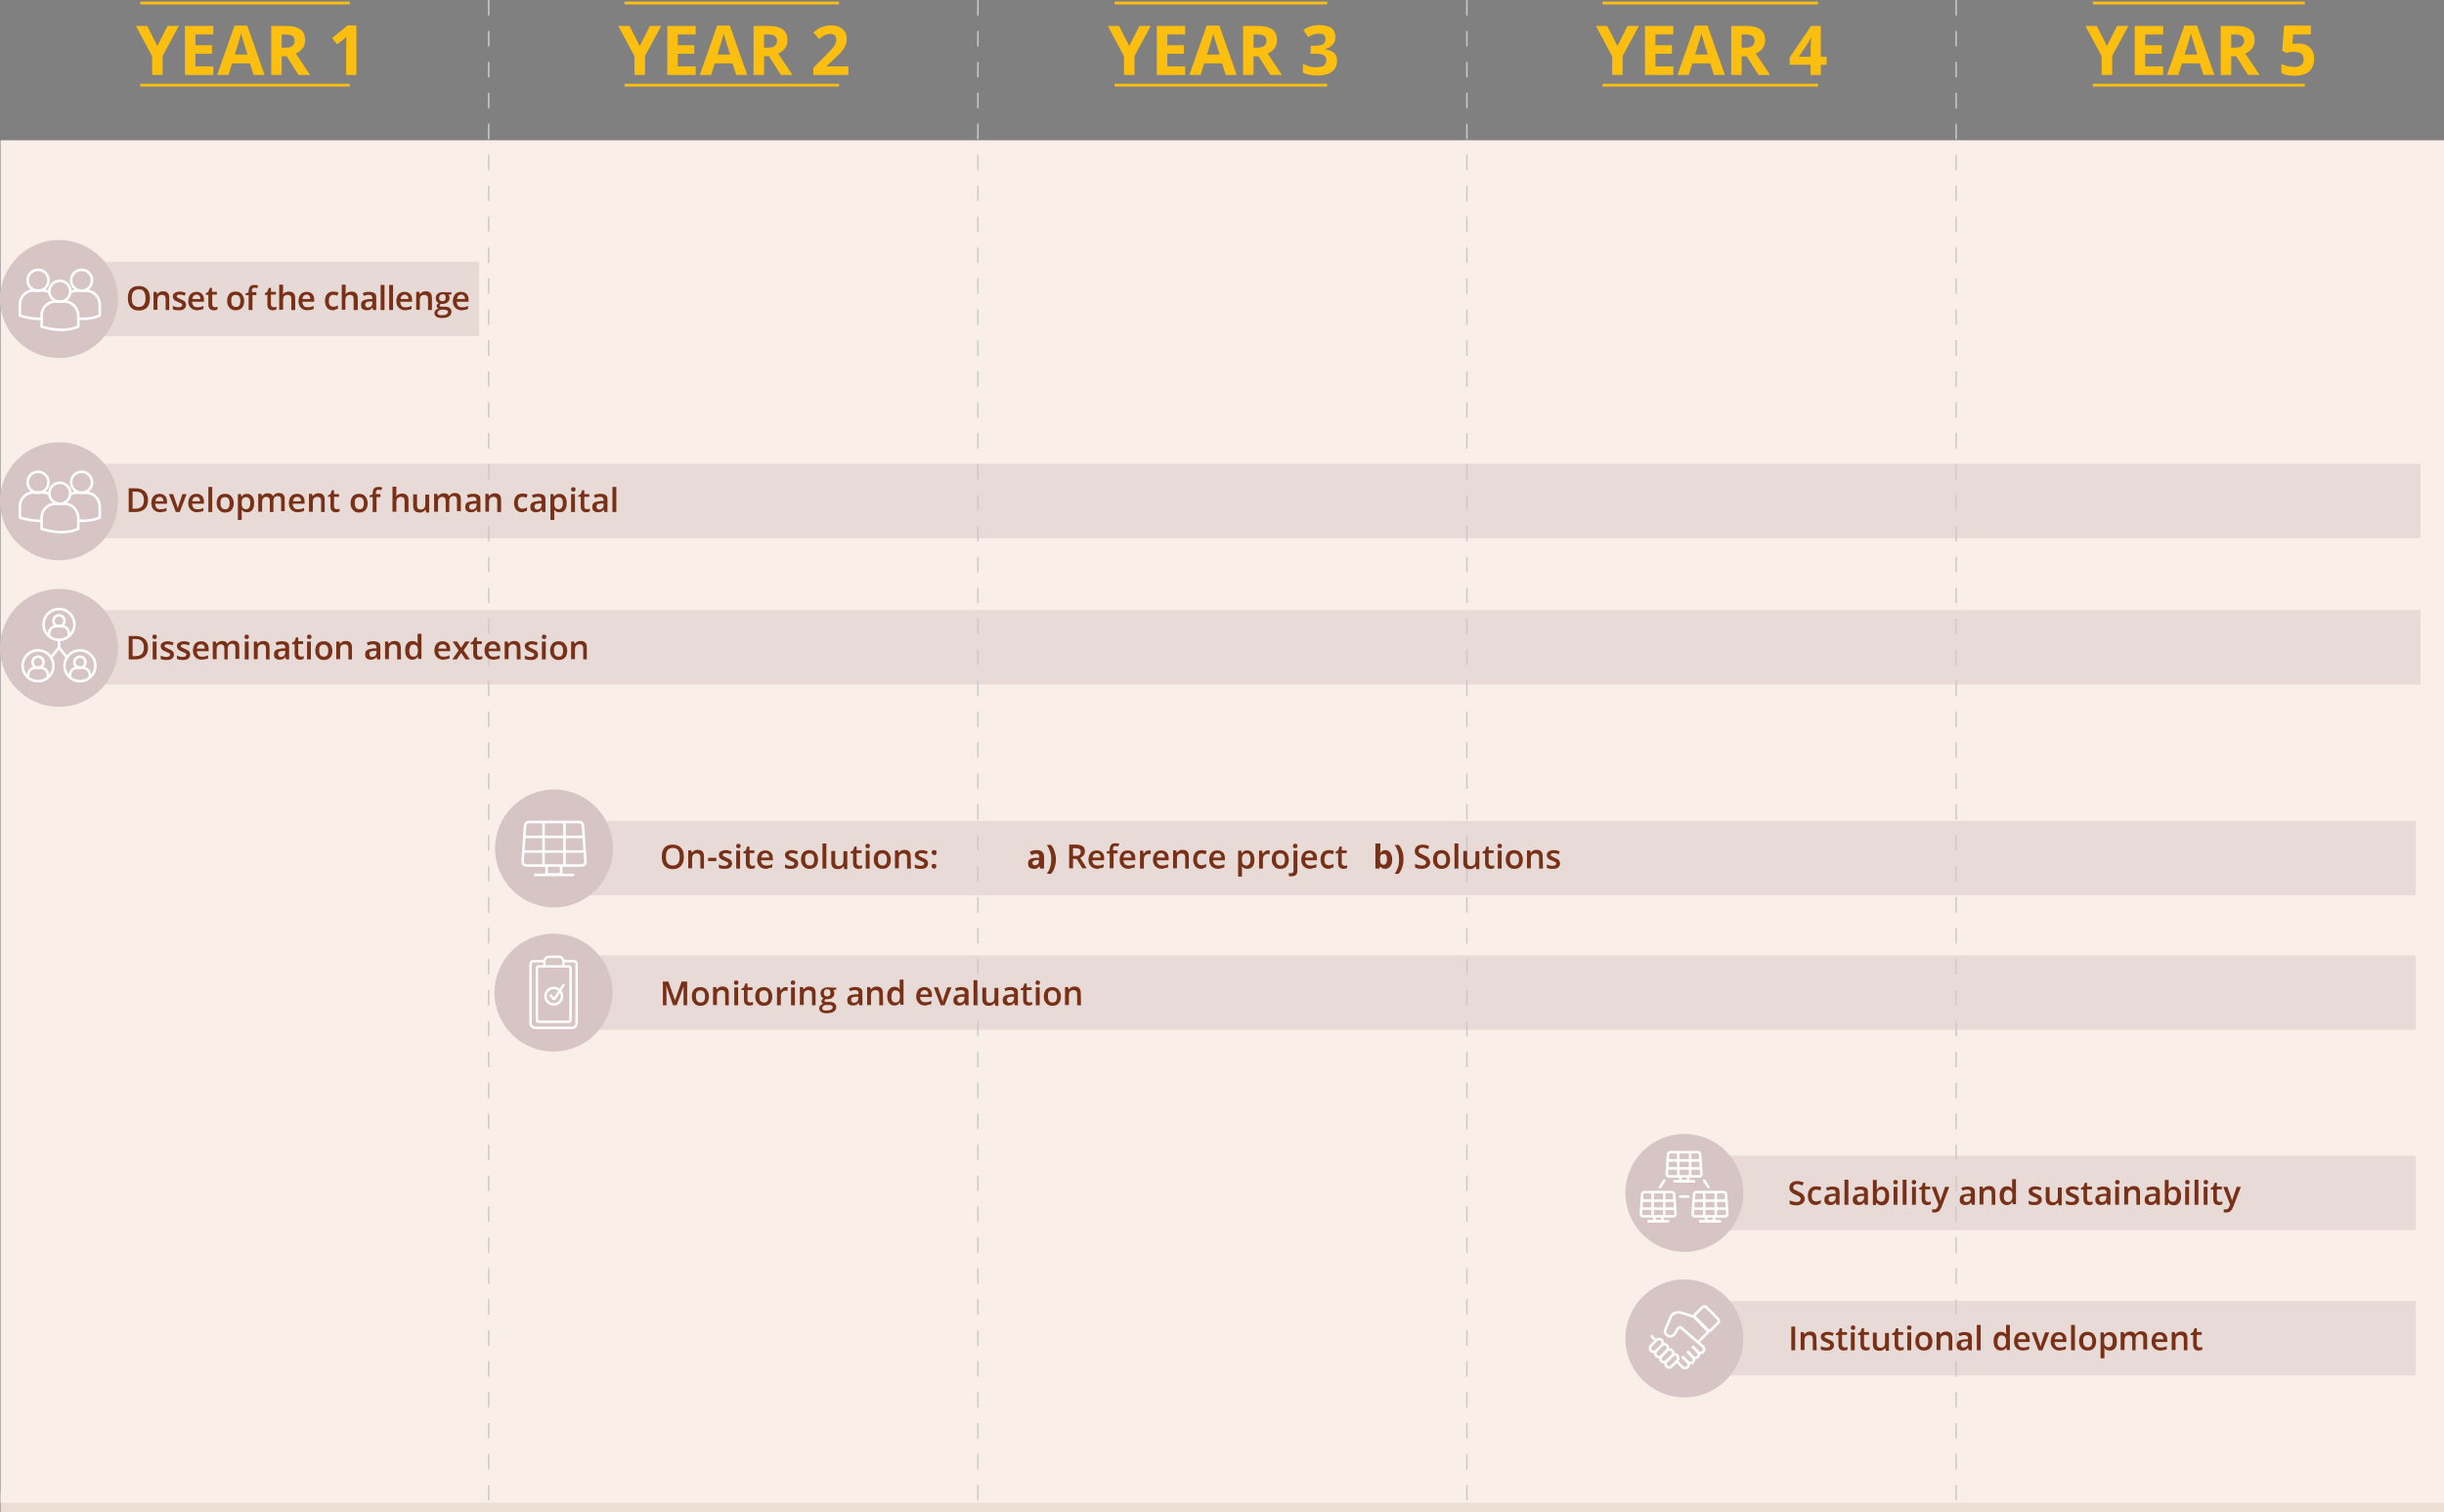 <svg xmlns="http://www.w3.org/2000/svg" xmlns:xlink="http://www.w3.org/1999/xlink" width="886.7" height="548.8" viewBox="0 0 886.7 548.8"><rect x="0" y="0" width="886.7" height="548.8" fill="#808080" stroke="none"/>
<style>.st0{fill:#ECDED5;} .st1{fill:#F9EFE8;} .st2{fill:none;stroke:#C8CACB;stroke-width:0.536;stroke-miterlimit:10;stroke-dasharray:5.613,5.613;} .st3{fill:#FCBF10;} .st4{fill:none;stroke:#FCBF10;stroke-miterlimit:10;} .st5{opacity:0.5;} .st6{clip-path:url(#SVGID_2_);fill:#D7C5C5;} .st7{clip-path:url(#SVGID_4_);fill:#D7C5C5;} .st8{clip-path:url(#SVGID_6_);fill:#D7C5C5;} .st9{clip-path:url(#SVGID_8_);fill:#D7C5C5;} .st10{clip-path:url(#SVGID_10_);fill:#D7C5C5;} .st11{clip-path:url(#SVGID_12_);fill:#D7C5C5;} .st12{fill:#D7C5C5;} .st13{fill:none;stroke:#FFFFFF;stroke-width:0.925;stroke-miterlimit:10;} .st14{fill:none;stroke:#FFFFFF;stroke-width:0.878;stroke-miterlimit:10;} .st15{fill:none;stroke:#FFFFFF;stroke-width:0.925;stroke-linecap:round;stroke-miterlimit:10;} .st16{fill:#783016;} .st17{clip-path:url(#SVGID_14_);fill:#D7C5C5;} .st18{clip-path:url(#SVGID_16_);fill:#D7C5C5;} .st19{clip-path:url(#SVGID_18_);fill:#D7C5C5;} .st20{clip-path:url(#SVGID_20_);fill:#D7C5C5;} .st21{clip-path:url(#SVGID_22_);fill:#D7C5C5;} .st22{clip-path:url(#SVGID_24_);fill:#D7C5C5;}</style><path class="st0" d="M.2 541.7h886.5v7.1H.2z"/><path class="st1" d="M.2 50.9h886.5v494.4H.2z"/><path class="st2" d="M177.3 0v545.3M354.8 0v545.3M532.2 0v545.3M709.7 0v545.3"/><path class="st3" d="M57.1 16.7l3.7-7.3h4.1L59 20.3v6.9h-3.8v-6.8l-5.9-11h4.1l3.7 7.3zM77.4 27.2H67.1V9.4h10.3v3.1h-6.5v3.9h6v3.1h-6v4.6h6.5v3.1zM92 27.2L90.7 23h-6.5l-1.3 4.2h-4.1l6.3-17.9h4.6L96 27.2h-4zm-2.2-7.4c-1.2-3.8-1.9-6-2-6.5-.2-.5-.3-.9-.3-1.2-.3 1-1 3.6-2.3 7.7h4.6zM102.2 20.4v6.8h-3.8V9.4h5.2c2.4 0 4.2.4 5.4 1.3 1.2.9 1.7 2.2 1.7 4 0 1-.3 2-.9 2.8s-1.4 1.5-2.5 1.9c2.7 4 4.4 6.6 5.2 7.8h-4.2l-4.3-6.8h-1.8zm0-3.1h1.2c1.2 0 2.1-.2 2.6-.6.6-.4.9-1 .9-1.9 0-.8-.3-1.4-.9-1.8-.6-.4-1.5-.5-2.7-.5h-1.1v4.8zM129.4 27.2h-3.8v-12l.1-1.9c-.6.6-1.1 1-1.3 1.2l-2.1 1.6-1.8-2.3 5.7-4.6h3.1v18h.1z"/><path class="st4" d="M50.9 30.9h76M50.9 1.1h76"/><path class="st3" d="M232.1 16.7l3.7-7.3h4.1L234 20.3v6.9h-3.8v-6.8l-5.9-11h4.1l3.7 7.3zM252.4 27.2h-10.3V9.4h10.3v3.1h-6.5v3.9h6v3.1h-6v4.6h6.5v3.1zM267.1 27.2l-1.3-4.2h-6.5l-1.3 4.2h-4.1l6.3-17.9h4.6l6.3 17.9h-4zm-2.2-7.4c-1.2-3.8-1.9-6-2-6.5-.2-.5-.3-.9-.3-1.2-.3 1-1 3.6-2.3 7.7h4.6zM277.2 20.4v6.8h-3.8V9.4h5.2c2.4 0 4.2.4 5.4 1.3 1.2.9 1.7 2.2 1.7 4 0 1-.3 2-.9 2.8-.6.8-1.4 1.5-2.5 1.9 2.7 4 4.4 6.6 5.2 7.8h-4.2l-4.3-6.8h-1.8zm0-3.1h1.2c1.2 0 2.1-.2 2.6-.6.6-.4.9-1 .9-1.9 0-.8-.3-1.4-.9-1.8-.6-.4-1.5-.5-2.7-.5h-1.1v4.8zM307.6 27.2h-12.5v-2.6l4.5-4.5c1.3-1.4 2.2-2.3 2.6-2.8.4-.5.7-1 .9-1.5.2-.4.3-.9.3-1.4 0-.7-.2-1.2-.6-1.6s-.9-.5-1.6-.5c-.7 0-1.4.2-2 .5-.7.3-1.3.8-2 1.4l-2.1-2.4c.9-.7 1.6-1.3 2.2-1.6.6-.3 1.2-.5 1.9-.7.7-.2 1.4-.3 2.3-.3 1.1 0 2.1.2 3 .6.9.4 1.5 1 2 1.7s.7 1.6.7 2.5c0 .8-.1 1.6-.4 2.3-.3.7-.7 1.5-1.3 2.2-.6.8-1.7 1.8-3.2 3.2l-2.3 2.2v.2h7.8v3.1h-.2z"/><path class="st4" d="M226.6 30.9h77.8M226.6 1.1h77.8"/><path class="st3" d="M409.7 16.7l3.7-7.3h4.1l-5.9 10.9v6.9h-3.8v-6.8l-5.9-11h4.1l3.7 7.3zM430 27.2h-10.3V9.4H430v3.1h-6.5v3.9h6v3.1h-6v4.6h6.5v3.1zM444.7 27.2l-1.3-4.2h-6.5l-1.3 4.2h-4.1l6.3-17.9h4.6l6.3 17.9h-4zm-2.2-7.4c-1.2-3.8-1.9-6-2-6.5-.2-.5-.3-.9-.3-1.2-.3 1-1 3.6-2.3 7.7h4.6zM454.8 20.4v6.8H451V9.4h5.2c2.4 0 4.2.4 5.4 1.3 1.2.9 1.7 2.2 1.7 4 0 1-.3 2-.9 2.8-.6.8-1.4 1.5-2.5 1.9 2.7 4 4.4 6.6 5.2 7.8h-4.2l-4.3-6.8h-1.8zm0-3.1h1.2c1.2 0 2.1-.2 2.6-.6s.9-1 .9-1.9c0-.8-.3-1.4-.9-1.8-.6-.4-1.5-.5-2.7-.5h-1.1v4.8zM484.5 13.4c0 1.1-.3 2.1-1 2.8-.7.8-1.6 1.3-2.8 1.6v.1c1.4.2 2.5.6 3.3 1.3.7.7 1.1 1.6 1.1 2.8 0 1.7-.6 3.1-1.9 4-1.2 1-3 1.4-5.3 1.4-1.9 0-3.7-.3-5.2-1v-3.2c.7.3 1.5.6 2.3.9s1.7.3 2.5.3c1.2 0 2.2-.2 2.8-.6.6-.4.9-1.1.9-2 0-.8-.3-1.4-1-1.8s-1.8-.5-3.3-.5h-1.4v-2.9h1.4c1.4 0 2.4-.2 3-.5.6-.3 1-1 1-1.9 0-1.4-.8-2-2.5-2-.6 0-1.2.1-1.8.3s-1.3.5-2 1l-1.7-2.6c1.6-1.2 3.6-1.8 5.8-1.8 1.8 0 3.3.4 4.4 1.1.9.8 1.4 1.9 1.4 3.2z"/><path class="st4" d="M404.4 30.9h77.1M404.4 1.1h77.1"/><path class="st3" d="M586.8 16.7l3.7-7.3h4.1l-5.9 10.9v6.9h-3.8v-6.8l-5.9-11h4.1l3.7 7.3zM607.1 27.2h-10.3V9.4h10.3v3.1h-6.5v3.9h6v3.1h-6v4.6h6.5v3.1zM621.8 27.2l-1.3-4.2H614l-1.3 4.2h-4.1l6.3-17.9h4.6l6.3 17.9h-4zm-2.2-7.4c-1.2-3.8-1.9-6-2-6.5-.2-.5-.3-.9-.3-1.2-.3 1-1 3.6-2.3 7.7h4.6zM631.9 20.4v6.8h-3.8V9.4h5.2c2.4 0 4.2.4 5.4 1.3 1.2.9 1.7 2.2 1.7 4 0 1-.3 2-.9 2.8-.6.8-1.4 1.5-2.5 1.9 2.7 4 4.4 6.6 5.2 7.8H638l-4.3-6.8h-1.8zm0-3.1h1.2c1.2 0 2.1-.2 2.6-.6s.9-1 .9-1.9c0-.8-.3-1.4-.9-1.8-.6-.4-1.5-.5-2.7-.5h-1.1v4.8zM662.7 23.5h-2.1v3.7h-3.7v-3.7h-7.6v-2.6l7.8-11.5h3.5v11.2h2.1v2.9zm-5.8-2.9v-3c0-.5 0-1.2.1-2.2 0-1 .1-1.5.1-1.7h-.1c-.3.7-.7 1.3-1.1 2l-3.3 4.9h4.3z"/><path class="st4" d="M581.4 30.9h78.2M581.4 1.1h78.2"/><g><path class="st3" d="M764.4 16.7l3.7-7.3h4.1l-5.9 10.9v6.9h-3.8v-6.8l-5.9-11h4.1l3.7 7.3zM784.8 27.2h-10.3V9.4h10.3v3.1h-6.5v3.9h6v3.1h-6v4.6h6.5v3.1zM799.4 27.2l-1.3-4.2h-6.5l-1.3 4.2h-4.1l6.3-17.9h4.6l6.3 17.9h-4zm-2.2-7.4c-1.2-3.8-1.9-6-2-6.5-.2-.5-.3-.9-.3-1.2-.3 1-1 3.6-2.3 7.7h4.6zM809.5 20.4v6.8h-3.8V9.4h5.2c2.4 0 4.2.4 5.4 1.3 1.2.9 1.7 2.2 1.7 4 0 1-.3 2-.9 2.8-.6.8-1.4 1.5-2.5 1.9 2.7 4 4.4 6.6 5.2 7.8h-4.2l-4.3-6.8h-1.8zm0-3.1h1.2c1.2 0 2.1-.2 2.6-.6s.9-1 .9-1.9c0-.8-.3-1.4-.9-1.8-.6-.4-1.5-.5-2.7-.5h-1.1v4.8zM834 15.8c1.7 0 3.1.5 4.1 1.5s1.5 2.3 1.5 4c0 2-.6 3.5-1.8 4.6s-3 1.6-5.3 1.6c-2 0-3.6-.3-4.8-1v-3.3c.6.3 1.4.6 2.2.8.9.2 1.7.3 2.4.3 2.3 0 3.5-.9 3.5-2.8 0-1.8-1.2-2.7-3.6-2.7-.4 0-.9 0-1.4.1s-.9.2-1.3.3l-1.5-.8.7-9.1h9.7v3.2H832l-.3 3.5.4-.1c.5 0 1.1-.1 1.9-.1z"/></g><path class="st4" d="M759.3 30.9h76.9M759.3 1.1h76.9"/><g><g class="st5"><defs><path id="SVGID_1_" d="M21.1 168.3h857.1v27H21.1z"/></defs><clipPath id="SVGID_2_"><use xlink:href="#SVGID_1_" overflow="visible"/></clipPath><path class="st6" d="M21.1 168.3h857.1v27H21.1z"/></g><g class="st5"><defs><path id="SVGID_3_" d="M21.1 221.4h857.1v27H21.1z"/></defs><clipPath id="SVGID_4_"><use xlink:href="#SVGID_3_" overflow="visible"/></clipPath><path class="st7" d="M21.1 221.4h857.1v27H21.1z"/></g><g class="st5"><defs><path id="SVGID_5_" d="M201.4 297.9h675v27h-675z"/></defs><clipPath id="SVGID_6_"><use xlink:href="#SVGID_5_" overflow="visible"/></clipPath><path class="st8" d="M201.4 297.9h675v27h-675z"/></g><g class="st5"><defs><path id="SVGID_7_" d="M201.4 346.7h675v27h-675z"/></defs><clipPath id="SVGID_8_"><use xlink:href="#SVGID_7_" overflow="visible"/></clipPath><path class="st9" d="M201.4 346.7h675v27h-675z"/></g><g class="st5"><defs><path id="SVGID_9_" d="M610.6 419.4h265.8v27H610.6z"/></defs><clipPath id="SVGID_10_"><use xlink:href="#SVGID_9_" overflow="visible"/></clipPath><path class="st10" d="M610.6 419.4h265.8v27H610.6z"/></g><g class="st5"><defs><path id="SVGID_11_" d="M610.6 472.1h265.8v27H610.6z"/></defs><clipPath id="SVGID_12_"><use xlink:href="#SVGID_11_" overflow="visible"/></clipPath><path class="st11" d="M610.6 472.1h265.8v27H610.6z"/></g><path class="st12" d="M42.8 181.9c0-11.8-9.6-21.4-21.4-21.4S0 170.1 0 181.9s9.6 21.4 21.4 21.4 21.4-9.6 21.4-21.4"/><circle class="st13" cx="21.7" cy="179" r="3.8"/><path class="st13" d="M23.4 182.8h-3.3c-2.7 0-5 2.2-5 5v4.1l.3.1c2.6.8 4.9 1.1 6.8 1.1 3.7 0 5.8-1 5.9-1.1l.3-.1v-4c-.1-2.9-2.3-5.1-5-5.1z"/><circle class="st13" cx="13.8" cy="175" r="3.8"/><path class="st13" d="M18 179.4c-.7-.4-1.6-.7-2.5-.7h-3.3c-2.7 0-5 2.2-5 5v4.1l.3.1c2.6.8 4.9 1.1 6.8 1.1h.9"/><circle class="st13" cx="29.6" cy="175" r="3.8"/><path class="st13" d="M28.3 188.9c.6.1 1.2.1 1.7.1 3.6 0 5.8-1 5.9-1.1l.3-.1v-4c0-2.7-2.2-5-5-5h-3.3c-.9 0-1.8.2-2.5.7"/><path class="st12" d="M42.8 235.1c0-11.8-9.6-21.4-21.4-21.4S0 223.3 0 235.1s9.6 21.4 21.4 21.4 21.4-9.6 21.4-21.4"/><circle class="st13" cx="21.4" cy="225.3" r="2"/><path class="st13" d="M25 230.8v-.9c0-1.5-1.2-2.7-2.7-2.7h-1.8c-1.5 0-2.7 1.2-2.7 2.7v.9"/><circle class="st13" cx="21.4" cy="226.6" r="5.6"/><circle class="st13" cx="29" cy="240.3" r="2"/><path class="st13" d="M32.6 245.9v-.9c0-1.5-1.2-2.7-2.7-2.7h-1.8c-1.5 0-2.7 1.2-2.7 2.7v.9"/><circle class="st13" cx="29" cy="241.6" r="5.6"/><circle class="st13" cx="13.8" cy="240.3" r="2"/><path class="st13" d="M17.4 245.9v-.9c0-1.5-1.2-2.7-2.7-2.7h-1.8c-1.5 0-2.7 1.2-2.7 2.7v.9"/><circle class="st13" cx="13.8" cy="241.6" r="5.6"/><path class="st13" d="M21.4 232.1v2.9M18.5 238.6l2.9-3.6 2.9 3.6"/><path class="st12" d="M222.4 307.9c0-11.8-9.6-21.4-21.4-21.4s-21.4 9.6-21.4 21.4 9.6 21.4 21.4 21.4 21.4-9.6 21.4-21.4"/><path class="st13" d="M198.3 314.1h5.3v3.2h-5.3zM211.5 299.7l.9 13c0 .8-.6 1.4-1.4 1.4h-20c-.8 0-1.4-.6-1.4-1.4l.9-13c0-.8.6-1.4 1.4-1.4h18.2c.8-.1 1.4.6 1.4 1.4zM190.2 303.7h21.6M212.2 309h-22.4M197.2 314.1v-15.7M204.8 298.4v15.7M193.8 317.5h14.5"/><path class="st12" d="M222.2 360.2c0-11.8-9.6-21.4-21.4-21.4s-21.4 9.6-21.4 21.4 9.6 21.4 21.4 21.4 21.4-9.6 21.4-21.4"/><path class="st14" d="M204.4 348.8h3.8c.6 0 1 .5 1 1v21.5c0 1-.8 1.7-1.7 1.7h-13.3c-1 0-1.7-.8-1.7-1.7v-21.5c0-.6.5-1 1-1h4"/><path class="st14" d="M195.4 370.8c-.3 0-.6-.3-.6-.6v-18.9c0-.3.3-.6.6-.6h11c.3 0 .6.3.6.6v18.9c0 .3-.3.6-.6.6h-11z"/><path class="st14" d="M197.5 350.8v-1.9c0-1 .8-1.7 1.7-1.7h3.5c1 0 1.7.8 1.7 1.7v1.9M199.6 361l1.2 1.5c.1.1.3.1.4 0l3.4-5.3"/><circle class="st14" cx="200.9" cy="361.5" r="3"/><path class="st12" d="M632.5 432.9c0-11.8-9.6-21.4-21.4-21.4s-21.4 9.6-21.4 21.4c0 11.8 9.6 21.4 21.4 21.4s21.4-9.6 21.4-21.4"/><path class="st13" d="M609.6 426.9h2.9v1.7h-2.9zM616.8 418.9l.5 7.2c0 .4-.3.8-.8.8h-11c-.4 0-.8-.3-.8-.8l.5-7.2c0-.4.3-.8.8-.8h10c.5 0 .8.4.8.8zM605.3 421.1h11.5M617.3 424h-12.5M608.9 426.9v-8.7M613.2 418.2v8.7M607.1 428.7h7.9M600.2 441.4h2.9v1.7h-2.9zM607.4 433.4l.5 7.2c0 .4-.3.8-.8.8h-11c-.4 0-.8-.3-.8-.8l.5-7.2c0-.4.3-.8.8-.8h10c.5.1.8.4.8.8zM595.9 435.7h11.5M607.9 438.6h-12.5M599.6 441.4v-8.7M603.8 432.7v8.7M597.7 443.2h7.9M619 441.4h2.9v1.7H619zM626.2 433.4l.5 7.2c0 .4-.3.8-.8.8h-11c-.4 0-.8-.3-.8-.8l.5-7.2c0-.4.3-.8.8-.8h10c.5.1.8.4.8.8zM614.7 435.7h11.5M626.7 438.6h-12.5M618.3 441.4v-8.7M622.5 432.7v8.7M616.5 443.2h7.9"/><path class="st15" d="M609.6 434.2h2.9M618.3 428.4l1.5 2.4M602.3 430.8l1.5-2.4"/><path class="st12" d="M632.5 485.7c0-11.8-9.6-21.4-21.4-21.4s-21.4 9.6-21.4 21.4c0 11.8 9.6 21.4 21.4 21.4s21.4-9.6 21.4-21.4"/><path class="st13" d="M616.4 486.7l3.3-3.3c.2-.2.2-.5 0-.7L615 478c-.1-.1-.1-.1-.2-.1l-4.7-1.5c-1.9-.6-3.1.4-3.5.8-.2.2-.3.4-.4.6l-2.1 5c-.1.3-.1.7.1 1 .3.5.8.9 1.3 1.1.7.2 1.3-.1 1.9-.6.1-.1.3-.3.3-.4l.7-1.3c.1-.2.3-.4.5-.6.6-.6.9-.3 1-.2"/><path class="st13" d="M623.3 478.6l-4.2-4.2c-.4-.4-1.1-.4-1.5 0l-2.5 2.5c-.4.4-.4 1.1 0 1.5l4.2 4.2c.4.4 1.1.4 1.5 0l2.5-2.5c.4-.4.4-1.1 0-1.5zM599 490.2c-.5-.5-.5-1.4 0-1.9l2-2c.5-.5 1.4-.5 1.9 0s.5 1.4 0 1.9l-2 2c-.5.5-1.4.5-1.9 0zM600.9 492.1c-.5-.5-.5-1.4 0-1.9l2-2c.5-.5 1.4-.5 1.9 0s.5 1.4 0 1.9l-2 2c-.6.5-1.4.5-1.9 0z"/><path class="st13" d="M602.8 494c-.5-.5-.5-1.4 0-1.9l2-2c.5-.5 1.4-.5 1.9 0s.5 1.4 0 1.9l-2 2c-.6.5-1.4.5-1.9 0z"/><path class="st13" d="M604.6 495.8c-.5-.5-.5-1.4 0-1.9l2-2c.5-.5 1.4-.5 1.9 0s.5 1.4 0 1.9l-2 2c-.5.6-1.3.6-1.9 0zM610.3 492.2l2 2c.5.5.5 1.4 0 1.9s-1.4.5-1.9 0l-2-2"/><path class="st13" d="M612.2 490.4l2 2c.5.5.5 1.4 0 1.9s-1.4.5-1.9 0l-2-2"/><path class="st13" d="M614 488.5l2 2c.5.5.5 1.4 0 1.9s-1.4.5-1.9 0l-2-2"/><path class="st13" d="M609.8 481.7l8.1 7c.5.5.5 1.4 0 1.9s-1.4.5-1.9 0l-2-2M598.9 484.6l1.6 1.6"/></g><g><path class="st16" d="M248.1 310.9c0 1.4-.3 2.5-1 3.3-.7.8-1.7 1.2-3 1.2s-2.3-.4-3-1.2c-.7-.8-1-1.9-1-3.3s.3-2.5 1-3.3c.7-.8 1.7-1.1 3-1.1s2.3.4 3 1.2c.7.8 1 1.8 1 3.2zm-6.5 0c0 1.1.2 1.9.6 2.4s1.1.8 1.9.8c.8 0 1.5-.3 1.9-.8s.6-1.3.6-2.4c0-1.1-.2-1.8-.6-2.4-.4-.6-1-.8-1.9-.8-.8 0-1.5.3-1.9.8s-.6 1.3-.6 2.4zM255.5 315.2h-1.4v-4c0-.5-.1-.9-.3-1.1-.2-.2-.5-.4-1-.4-.6 0-1 .2-1.3.5-.3.3-.4.9-.4 1.7v3.2h-1.4v-6.5h1.1l.2.8h.1c.2-.3.5-.5.8-.7.3-.2.8-.3 1.2-.3 1.6 0 2.3.8 2.3 2.4v4.4h.1zM256.9 312.5v-1.2h3v1.2h-3zM265.6 313.3c0 .6-.2 1.1-.7 1.5-.5.4-1.1.5-2 .5s-1.6-.1-2.1-.4v-1.2c.8.4 1.5.5 2.1.5.8 0 1.3-.3 1.3-.8 0-.2 0-.3-.1-.4-.1-.1-.2-.2-.5-.3-.3-.1-.5-.2-.9-.4-.7-.3-1.3-.6-1.5-.9-.2-.3-.4-.7-.4-1.1 0-.6.2-1 .7-1.3s1.1-.5 1.8-.5c.8 0 1.5.2 2.2.5l-.4 1c-.7-.3-1.3-.4-1.8-.4-.7 0-1.1.2-1.1.6 0 .2.1.4.3.5l1.2.6c.5.2.9.4 1.2.6.3.2.4.4.5.6.1.2.2.5.2.8zM267.1 307c0-.2.1-.4.2-.6.1-.2.3-.2.6-.2.2 0 .4.1.6.2.2.1.2.3.2.6 0 .2-.1.4-.2.6s-.3.2-.6.2c-.2 0-.4-.1-.6-.2-.2-.1-.2-.4-.2-.6zm1.4 8.2h-1.4v-6.5h1.4v6.5zM272.9 314.2c.3 0 .7-.1 1-.2v1c-.2.1-.3.1-.6.2s-.5.1-.7.1c-1.3 0-2-.7-2-2.1v-3.5h-.9v-.6l.9-.5.5-1.4h.8v1.4h1.8v1H272v3.5c0 .3.1.6.2.7.1.1.4.4.7.4zM278 315.3c-1 0-1.8-.3-2.4-.9-.6-.6-.9-1.4-.9-2.4 0-1.1.3-1.9.8-2.5.5-.6 1.3-.9 2.2-.9s1.5.3 2 .8.7 1.2.7 2.1v.7h-4.3c0 .6.2 1.1.5 1.4s.8.5 1.4.5c.4 0 .7 0 1.1-.1.4-.1.7-.2 1.1-.4v1.1c-.3.2-.7.3-1 .3-.3 0-.7.3-1.2.3zm-.2-5.7c-.4 0-.8.1-1.1.4-.3.3-.4.7-.5 1.2h2.9c0-.5-.1-.9-.4-1.2-.3-.3-.5-.4-.9-.4zM289.6 313.3c0 .6-.2 1.1-.7 1.5-.5.4-1.1.5-2 .5s-1.6-.1-2.1-.4v-1.2c.8.4 1.5.5 2.1.5.8 0 1.3-.3 1.3-.8 0-.2 0-.3-.1-.4-.1-.1-.2-.2-.5-.3-.3-.1-.5-.2-.9-.4-.7-.3-1.3-.6-1.5-.9-.2-.3-.4-.7-.4-1.1 0-.6.2-1 .7-1.3s1.1-.5 1.8-.5c.8 0 1.5.2 2.2.5l-.4 1c-.7-.3-1.3-.4-1.8-.4-.7 0-1.1.2-1.1.6 0 .2.1.4.3.5l1.2.6c.5.2.9.4 1.2.6.3.2.4.4.5.6.1.2.2.5.2.8zM296.8 311.9c0 1.1-.3 1.9-.8 2.5-.5.6-1.3.9-2.3.9-.6 0-1.1-.1-1.6-.4s-.8-.7-1.1-1.2c-.3-.5-.4-1.1-.4-1.8 0-1.1.3-1.9.8-2.5.5-.6 1.3-.9 2.3-.9.9 0 1.7.3 2.2.9.5.6.9 1.5.9 2.5zm-4.7 0c0 1.5.6 2.2 1.7 2.2s1.6-.7 1.6-2.2-.6-2.2-1.7-2.2c-.6 0-1 .2-1.3.6-.3.4-.3.9-.3 1.6zM299.8 315.2h-1.4v-9.1h1.4v9.1zM306.3 315.2l-.2-.8h-.1c-.2.3-.5.5-.8.7s-.8.3-1.2.3c-.8 0-1.4-.2-1.8-.6-.4-.4-.6-1-.6-1.8v-4.2h1.4v4c0 .5.1.9.3 1.1.2.2.5.4 1 .4.6 0 1-.2 1.3-.5s.4-.9.4-1.7v-3.2h1.4v6.5h-1.1v-.2zM311.8 314.2c.3 0 .7-.1 1-.2v1c-.2.1-.3.1-.6.2s-.5.1-.7.1c-1.3 0-2-.7-2-2.1v-3.5h-.9v-.6l.9-.5.5-1.4h.8v1.4h1.8v1h-1.8v3.5c0 .3.1.6.2.7.1.1.5.4.8.4zM314 307c0-.2.1-.4.2-.6s.3-.2.6-.2c.2 0 .4.1.6.2.2.1.2.3.2.6 0 .2-.1.4-.2.6s-.3.2-.6.2c-.2 0-.4-.1-.6-.2-.2-.1-.2-.4-.2-.6zm1.5 8.2h-1.4v-6.5h1.4v6.5zM323.2 311.9c0 1.1-.3 1.9-.8 2.5-.5.6-1.3.9-2.3.9-.6 0-1.1-.1-1.6-.4s-.8-.7-1.1-1.2-.4-1.1-.4-1.8c0-1.1.3-1.9.8-2.5.5-.6 1.3-.9 2.3-.9.9 0 1.7.3 2.2.9.5.6.9 1.5.9 2.5zm-4.7 0c0 1.5.6 2.2 1.7 2.2s1.6-.7 1.6-2.2-.6-2.2-1.7-2.2c-.6 0-1 .2-1.3.6-.3.4-.3.9-.3 1.6zM330.5 315.2h-1.4v-4c0-.5-.1-.9-.3-1.1s-.5-.4-1-.4c-.6 0-1 .2-1.3.5-.3.3-.4.9-.4 1.7v3.2h-1.4v-6.5h1.1l.2.8h.1c.2-.3.5-.5.8-.7.3-.2.8-.3 1.2-.3 1.6 0 2.3.8 2.3 2.4l.1 4.4zM336.7 313.3c0 .6-.2 1.1-.7 1.5-.5.4-1.1.5-2 .5-.9 0-1.6-.1-2.1-.4v-1.2c.8.4 1.5.5 2.1.5.8 0 1.3-.3 1.3-.8 0-.2 0-.3-.1-.4-.1-.1-.2-.2-.5-.3s-.5-.2-.9-.4c-.7-.3-1.3-.6-1.5-.9s-.4-.7-.4-1.1c0-.6.2-1 .7-1.3s1.1-.5 1.8-.5c.8 0 1.5.2 2.2.5l-.4 1c-.7-.3-1.3-.4-1.8-.4-.7 0-1.1.2-1.1.6 0 .2.1.4.3.5l1.2.6c.5.2.9.4 1.2.6.3.2.4.4.5.6.1.2.2.5.2.8zM338 309.4c0-.6.3-.9.9-.9.3 0 .5.1.7.2.2.1.2.4.2.7 0 .3-.1.5-.2.7s-.4.2-.6.2-.5-.1-.6-.2c-.1-.1-.4-.4-.4-.7zm0 5c0-.3.1-.5.2-.7s.4-.2.6-.2c.3 0 .5.1.7.2.2.1.2.4.2.6 0 .3-.1.5-.2.7-.1.2-.4.2-.6.2s-.5-.1-.6-.2c-.1-.1-.3-.3-.3-.6z"/></g><g><path class="st16" d="M377.4 315.2l-.3-.9c-.3.4-.6.6-.9.8-.3.2-.7.2-1.2.2-.6 0-1.1-.2-1.5-.5-.4-.3-.5-.9-.5-1.5 0-.7.2-1.2.7-1.5s1.2-.5 2.2-.5h1.1v-.5c0-.7-.3-1-1-1-.5 0-1.1.2-1.8.5l-.6-1.2c.8-.4 1.6-.6 2.5-.6s1.6.2 2 .6c.4.4.7 1 .7 1.7v4.4h-1.4zm-.5-3.1h-.7c-.5 0-.9.1-1.2.3-.3.2-.4.4-.4.8 0 .5.3.8.9.8.4 0 .7-.1 1-.4.3-.3.4-.6.4-.9v-.6zM383.1 311.9c0 1-.2 2-.5 2.9-.3.9-.7 1.7-1.3 2.3h-1.5c.5-.7.9-1.5 1.2-2.4.3-.9.4-1.8.4-2.8s-.1-1.9-.4-2.8c-.3-.9-.7-1.7-1.2-2.5h1.5c.6.7 1 1.5 1.3 2.4.3.9.5 1.8.5 2.9z"/></g><g><path class="st16" d="M389.3 311.7v3.4h-1.4v-8.6h2.4c1.1 0 1.9.2 2.5.6.6.4.8 1 .8 1.9 0 1.1-.6 1.8-1.7 2.3l2.4 3.8h-1.6l-2.1-3.4h-1.3zm0-1.1h1c.7 0 1.1-.1 1.4-.4s.4-.6.4-1.1-.2-.8-.5-1-.8-.3-1.4-.3h-.9v2.8zM398.2 315.3c-1 0-1.8-.3-2.4-.9-.6-.6-.9-1.4-.9-2.4 0-1.1.3-1.9.8-2.5.5-.6 1.3-.9 2.2-.9s1.5.3 2 .8.7 1.2.7 2.1v.7h-4.3c0 .6.2 1.1.5 1.4s.8.5 1.4.5c.4 0 .7 0 1.1-.1.4-.1.7-.2 1.1-.4v1.1c-.3.2-.7.3-1 .3s-.8.3-1.2.3zm-.2-5.7c-.4 0-.8.1-1.1.4-.3.3-.4.7-.5 1.2h2.9c0-.5-.1-.9-.4-1.2-.3-.3-.5-.4-.9-.4zM405.5 309.7H404v5.4h-1.4v-5.4h-1.1v-.6l1.1-.4v-.4c0-.8.2-1.3.5-1.7.3-.4.9-.6 1.6-.6.5 0 1 .1 1.4.2l-.4 1c-.3-.1-.7-.2-1-.2-.3 0-.5.1-.7.3-.2.2-.2.5-.2.9v.4h1.6l.1 1.1zM409.5 315.3c-1 0-1.8-.3-2.4-.9-.6-.6-.9-1.4-.9-2.4 0-1.1.3-1.9.8-2.5.5-.6 1.3-.9 2.2-.9.9 0 1.5.3 2 .8s.7 1.2.7 2.1v.7h-4.3c0 .6.2 1.1.5 1.4.3.3.8.5 1.4.5.4 0 .7 0 1.1-.1.4-.1.7-.2 1.1-.4v1.1c-.3.2-.7.3-1 .3-.3 0-.8.3-1.2.3zm-.3-5.7c-.4 0-.8.1-1.1.4s-.4.7-.5 1.2h2.9c0-.5-.1-.9-.4-1.2-.3-.3-.4-.4-.9-.4zM416.8 308.6c.3 0 .5 0 .7.1l-.1 1.3c-.2 0-.4-.1-.6-.1-.6 0-1 .2-1.3.5s-.5.8-.5 1.4v3.4h-1.4v-6.5h1.1l.2 1.1h.1c.2-.4.5-.7.8-.9.3-.2.6-.3 1-.3zM421.6 315.3c-1 0-1.8-.3-2.4-.9-.6-.6-.9-1.4-.9-2.4 0-1.1.3-1.9.8-2.5.5-.6 1.3-.9 2.2-.9.9 0 1.5.3 2 .8s.7 1.2.7 2.1v.7h-4.3c0 .6.2 1.1.5 1.4s.8.5 1.4.5c.4 0 .7 0 1.1-.1.4-.1.7-.2 1.1-.4v1.1c-.3.2-.7.3-1 .3s-.8.3-1.2.3zm-.3-5.7c-.4 0-.8.1-1.1.4s-.4.7-.5 1.2h2.9c0-.5-.1-.9-.4-1.2-.3-.3-.5-.4-.9-.4zM431.3 315.2H430v-4c0-.5-.1-.9-.3-1.1-.2-.2-.5-.4-1-.4-.6 0-1 .2-1.3.5s-.4.9-.4 1.7v3.2h-1.4v-6.5h1.1l.2.8h.1c.2-.3.5-.5.8-.7s.8-.3 1.2-.3c1.6 0 2.3.8 2.3 2.4v4.4zM435.9 315.3c-1 0-1.7-.3-2.2-.9-.5-.6-.8-1.4-.8-2.5s.3-1.9.8-2.5c.5-.6 1.3-.9 2.3-.9.7 0 1.3.1 1.8.4l-.4 1.1c-.6-.2-1.1-.3-1.4-.3-1.1 0-1.7.7-1.7 2.2 0 .7.1 1.3.4 1.6.3.3.7.5 1.2.5.6 0 1.2-.2 1.7-.5v1.2c-.2.1-.5.2-.8.3s-.5.3-.9.3zM442 315.3c-1 0-1.8-.3-2.4-.9-.6-.6-.9-1.4-.9-2.4 0-1.1.3-1.9.8-2.5.5-.6 1.3-.9 2.2-.9.9 0 1.5.3 2 .8s.7 1.2.7 2.1v.7h-4.3c0 .6.2 1.1.5 1.4s.8.5 1.4.5c.4 0 .7 0 1.1-.1.4-.1.7-.2 1.1-.4v1.1c-.3.2-.7.3-1 .3-.3.2-.7.3-1.2.3zm-.2-5.7c-.4 0-.8.1-1.1.4-.3.3-.4.7-.5 1.2h2.9c0-.5-.1-.9-.4-1.2-.3-.3-.5-.4-.9-.4zM452.5 315.3c-.8 0-1.5-.3-1.9-.9h-.1c.1.5.1.9.1 1v2.7h-1.4v-9.4h1.1c0 .1.1.4.2.9h.1c.4-.7 1.1-1 1.9-1s1.4.3 1.9.9c.5.6.7 1.4.7 2.5s-.2 1.9-.7 2.5c-.5.6-1.1.8-1.9.8zm-.3-5.6c-.5 0-.9.2-1.2.5-.3.3-.4.8-.4 1.5v.2c0 .8.1 1.4.4 1.7.3.3.7.5 1.2.5s.8-.2 1.1-.6c.3-.4.4-.9.4-1.7 0-.7-.1-1.3-.4-1.7s-.6-.4-1.1-.4zM460 308.6c.3 0 .5 0 .7.1l-.1 1.3c-.2 0-.4-.1-.6-.1-.6 0-1 .2-1.3.5s-.5.8-.5 1.4v3.4h-1.4v-6.5h1.1l.2 1.1h.1c.2-.4.5-.7.8-.9.3-.2.6-.3 1-.3zM467.6 311.9c0 1.1-.3 1.9-.8 2.5-.5.6-1.3.9-2.3.9-.6 0-1.1-.1-1.6-.4s-.8-.7-1.1-1.2c-.3-.5-.4-1.1-.4-1.8 0-1.1.3-1.9.8-2.5.5-.6 1.3-.9 2.3-.9.9 0 1.7.3 2.2.9.5.6.9 1.5.9 2.5zm-4.7 0c0 1.5.6 2.2 1.7 2.2s1.6-.7 1.6-2.2-.6-2.2-1.7-2.2c-.6 0-1 .2-1.3.6-.3.4-.3.9-.3 1.6zM468.6 318c-.4 0-.8 0-1-.1v-1.1c.3.1.5.1.8.1.6 0 .9-.3.9-1v-7.2h1.4v7.3c0 .7-.2 1.2-.5 1.5s-1 .5-1.6.5zm.5-11c0-.2.1-.4.2-.6.1-.2.3-.2.6-.2.2 0 .4.1.6.2.2.1.2.3.2.6 0 .2-.1.4-.2.6-.1.2-.3.2-.6.2-.2 0-.4-.1-.6-.2-.2-.1-.2-.4-.2-.6zM475.4 315.3c-1 0-1.8-.3-2.4-.9-.6-.6-.9-1.4-.9-2.4 0-1.1.3-1.9.8-2.5.5-.6 1.3-.9 2.2-.9s1.5.3 2 .8.7 1.2.7 2.1v.7h-4.3c0 .6.2 1.1.5 1.4s.8.5 1.4.5c.4 0 .7 0 1.1-.1.4-.1.7-.2 1.1-.4v1.1c-.3.2-.7.3-1 .3s-.8.3-1.2.3zm-.3-5.7c-.4 0-.8.1-1.1.4-.3.3-.4.7-.5 1.2h2.9c0-.5-.1-.9-.4-1.2-.3-.3-.4-.4-.9-.4zM482.1 315.3c-1 0-1.7-.3-2.2-.9-.5-.6-.8-1.4-.8-2.5s.3-1.9.8-2.5c.5-.6 1.3-.9 2.3-.9.7 0 1.3.1 1.8.4l-.4 1.1c-.6-.2-1.1-.3-1.4-.3-1.1 0-1.7.7-1.7 2.2 0 .7.1 1.3.4 1.6.3.3.7.5 1.2.5.6 0 1.2-.2 1.7-.5v1.2c-.2.1-.5.2-.8.3s-.5.3-.9.3zM487.8 314.2c.3 0 .7-.1 1-.2v1c-.2.1-.3.1-.6.2s-.5.1-.7.1c-1.3 0-2-.7-2-2.1v-3.5h-.9v-.6l.9-.5.5-1.4h.8v1.4h1.8v1h-1.8v3.5c0 .3.1.6.2.7.1.1.6.4.8.4z"/></g><g><path class="st16" d="M502.6 308.5c.8 0 1.4.3 1.8.9.4.6.7 1.4.7 2.5s-.2 1.9-.7 2.5c-.5.6-1.1.9-1.8.9-.8 0-1.4-.3-1.8-.8h-.1l-.3.7H499v-9.1h1.8v2.1c0 .3 0 .7-.1 1.3h.1c.4-.7 1-1 1.8-1zm-.6 1.4c-.4 0-.8.1-1 .4s-.3.7-.3 1.3v.2c0 .7.1 1.2.3 1.5.2.3.5.5 1 .5.4 0 .7-.2.9-.5.2-.3.3-.8.3-1.5s-.1-1.1-.3-1.5c-.2-.4-.5-.4-.9-.4zM509.2 311.9c0 1-.2 2-.5 2.9-.3.9-.7 1.7-1.3 2.3H506c.5-.7.9-1.5 1.2-2.4.3-.9.4-1.8.4-2.8s-.1-1.9-.4-2.8c-.3-.9-.7-1.7-1.2-2.5h1.5c.6.7 1 1.5 1.3 2.4.3.9.4 1.8.4 2.9z"/></g><g><path class="st16" d="M518.9 312.8c0 .8-.3 1.4-.8 1.8-.5.4-1.3.7-2.3.7s-1.8-.2-2.4-.5v-1.3c.4.2.8.3 1.2.4.4.1.8.2 1.2.2.6 0 1-.1 1.2-.3.2-.2.4-.5.4-.8s-.1-.6-.4-.8c-.3-.2-.7-.5-1.5-.8s-1.3-.7-1.7-1.1c-.4-.4-.5-.9-.5-1.5 0-.7.3-1.3.8-1.7s1.2-.6 2-.6 1.6.2 2.4.5l-.4 1.1c-.8-.3-1.4-.5-2-.5-.5 0-.8.1-1 .3-.2.2-.4.5-.4.8 0 .2 0 .4.1.6.1.2.2.3.5.4.3.1.6.3 1.2.6s1.1.5 1.4.7.5.5.6.8c.1.3.4.6.4 1zM526.1 311.9c0 1.1-.3 1.9-.8 2.5-.5.6-1.3.9-2.3.9-.6 0-1.1-.1-1.6-.4s-.8-.7-1.1-1.2c-.3-.5-.4-1.1-.4-1.8 0-1.1.3-1.9.8-2.5.5-.6 1.3-.9 2.3-.9.9 0 1.7.3 2.2.9.5.6.9 1.5.9 2.5zm-4.7 0c0 1.5.6 2.2 1.7 2.2s1.6-.7 1.6-2.2-.6-2.2-1.7-2.2c-.6 0-1 .2-1.3.6-.3.4-.3.9-.3 1.6zM529.1 315.2h-1.4v-9.1h1.4v9.1zM535.6 315.2l-.2-.8h-.1c-.2.3-.5.5-.8.7s-.8.3-1.2.3c-.8 0-1.4-.2-1.8-.6-.4-.4-.6-1-.6-1.8v-4.2h1.4v4c0 .5.1.9.3 1.1.2.2.5.4 1 .4.6 0 1-.2 1.3-.5s.4-.9.4-1.7v-3.2h1.4v6.5h-1.1v-.2zM541.1 314.2c.3 0 .7-.1 1-.2v1c-.2.1-.3.1-.6.2s-.5.1-.7.1c-1.3 0-2-.7-2-2.1v-3.5h-.9v-.6l.9-.5.5-1.4h.8v1.4h1.8v1h-1.8v3.5c0 .3.1.6.2.7.1.1.5.4.8.4zM543.3 307c0-.2.1-.4.2-.6.1-.2.3-.2.6-.2.2 0 .4.1.6.2.2.1.2.3.2.6 0 .2-.1.4-.2.6-.1.2-.3.2-.6.2-.2 0-.4-.1-.6-.2-.2-.1-.2-.4-.2-.6zm1.5 8.2h-1.4v-6.5h1.4v6.5zM552.5 311.9c0 1.1-.3 1.9-.8 2.5-.5.6-1.3.9-2.3.9-.6 0-1.1-.1-1.6-.4s-.8-.7-1.1-1.2c-.3-.5-.4-1.1-.4-1.8 0-1.1.3-1.9.8-2.5.5-.6 1.3-.9 2.3-.9.9 0 1.7.3 2.2.9.5.6.9 1.5.9 2.5zm-4.7 0c0 1.5.6 2.2 1.7 2.2s1.6-.7 1.6-2.2-.6-2.2-1.7-2.2c-.6 0-1 .2-1.3.6-.3.4-.3.9-.3 1.6zM559.8 315.2h-1.4v-4c0-.5-.1-.9-.3-1.1-.2-.2-.5-.4-1-.4-.6 0-1 .2-1.3.5s-.4.9-.4 1.7v3.2H554v-6.5h1.1l.2.8h.1c.2-.3.5-.5.8-.7s.8-.3 1.2-.3c1.6 0 2.3.8 2.3 2.4l.1 4.4zM566 313.3c0 .6-.2 1.1-.7 1.5-.5.4-1.1.5-2 .5-.9 0-1.6-.1-2.1-.4v-1.2c.8.4 1.5.5 2.1.5.8 0 1.3-.3 1.3-.8 0-.2 0-.3-.1-.4-.1-.1-.2-.2-.5-.3s-.5-.2-.9-.4c-.7-.3-1.3-.6-1.5-.9s-.4-.7-.4-1.1c0-.6.2-1 .7-1.3s1.1-.5 1.8-.5c.8 0 1.5.2 2.2.5l-.4 1c-.7-.3-1.3-.4-1.8-.4-.7 0-1.1.2-1.1.6 0 .2.1.4.3.5l1.2.6c.5.2.9.4 1.2.6.3.2.4.4.5.6.1.2.2.5.2.8z"/></g><g><path class="st16" d="M53.7 181.5c0 1.4-.4 2.5-1.2 3.2s-1.9 1.1-3.4 1.1h-2.4v-8.6h2.6c1.4 0 2.4.4 3.2 1.1s1.2 1.8 1.2 3.2zm-1.5 0c0-2.1-1-3.1-2.9-3.1h-1.2v6.2h1c2.1 0 3.1-1 3.1-3.1zM58.2 185.9c-1 0-1.8-.3-2.4-.9s-.9-1.4-.9-2.4c0-1.1.3-1.9.8-2.5s1.3-.9 2.2-.9c.9 0 1.5.3 2 .8s.7 1.2.7 2.1v.7h-4.3c0 .6.2 1.1.5 1.5s.8.5 1.4.5c.4 0 .7 0 1.1-.1s.7-.2 1.1-.4v1.1c-.3.2-.7.3-1 .3s-.7.2-1.2.2zm-.2-5.6c-.4 0-.8.1-1.1.4s-.4.7-.5 1.2h2.9c0-.5-.1-.9-.4-1.2s-.5-.4-.9-.4zM63.8 185.8l-2.5-6.5h1.5l1.3 3.8c.2.6.4 1.1.4 1.5 0-.3.2-.8.4-1.5l1.3-3.8h1.5l-2.5 6.5h-1.4zM71.6 185.9c-1 0-1.8-.3-2.4-.9s-.9-1.4-.9-2.4c0-1.1.3-1.9.8-2.5s1.3-.9 2.2-.9c.9 0 1.5.3 2 .8s.7 1.2.7 2.1v.7h-4.3c0 .6.2 1.1.5 1.5s.8.5 1.4.5c.4 0 .7 0 1.1-.1s.7-.2 1.1-.4v1.1c-.3.2-.7.3-1 .3s-.8.2-1.2.2zm-.3-5.6c-.4 0-.8.1-1.1.4s-.4.7-.5 1.2h2.9c0-.5-.1-.9-.4-1.2s-.4-.4-.9-.4zM77 185.8h-1.4v-9.1H77v9.1zM84.8 182.6c0 1.1-.3 1.9-.8 2.5s-1.3.9-2.3.9c-.6 0-1.1-.1-1.6-.4s-.8-.7-1.1-1.2-.4-1.1-.4-1.8c0-1.1.3-1.9.8-2.5s1.3-.9 2.3-.9c.9 0 1.7.3 2.2.9s.9 1.5.9 2.5zm-4.8 0c0 1.5.6 2.2 1.7 2.2s1.6-.7 1.6-2.2-.6-2.2-1.7-2.2c-.6 0-1 .2-1.3.6s-.3.9-.3 1.6zM89.6 185.9c-.8 0-1.5-.3-1.9-.9h-.1c.1.5.1.9.1 1v2.7h-1.4v-9.4h1.1c0 .1.1.4.2.9h.1c.4-.7 1.1-1 1.9-1s1.4.3 1.9.9.7 1.4.7 2.5-.2 1.9-.7 2.5-1.1.8-1.9.8zm-.3-5.5c-.5 0-.9.2-1.2.5s-.4.8-.4 1.5v.2c0 .8.1 1.4.4 1.7s.7.5 1.2.5.8-.2 1.1-.6.4-.9.4-1.7c0-.7-.1-1.3-.4-1.6s-.6-.5-1.1-.5zM99.3 185.8h-1.4v-4c0-.5-.1-.9-.3-1.1s-.5-.4-.9-.4c-.5 0-.9.2-1.2.5s-.4.9-.4 1.7v3.2h-1.4v-6.5h1.1l.2.8h.1c.2-.3.4-.5.8-.7s.7-.3 1.1-.3c1 0 1.7.3 2 1h.1c.2-.3.5-.6.8-.8s.7-.3 1.2-.3c.8 0 1.3.2 1.7.6s.5 1 .5 1.8v4.2H102v-4c0-.5-.1-.9-.3-1.1s-.5-.4-.9-.4c-.5 0-.9.2-1.2.5s-.4.8-.4 1.5v3.8h.1zM108.1 185.9c-1 0-1.8-.3-2.4-.9s-.9-1.4-.9-2.4c0-1.1.3-1.9.8-2.5s1.3-.9 2.2-.9 1.5.3 2 .8.7 1.2.7 2.1v.7h-4.3c0 .6.2 1.1.5 1.5s.8.5 1.4.5c.4 0 .7 0 1.1-.1s.7-.2 1.1-.4v1.1c-.3.2-.7.3-1 .3s-.7.2-1.2.2zm-.2-5.6c-.4 0-.8.1-1.1.4s-.4.7-.5 1.2h2.9c0-.5-.1-.9-.4-1.2s-.5-.4-.9-.4zM117.9 185.8h-1.4v-4c0-.5-.1-.9-.3-1.1-.2-.2-.5-.4-1-.4-.6 0-1 .2-1.3.5s-.4.9-.4 1.7v3.2h-1.4v-6.5h1.1l.2.8h.1c.2-.3.5-.5.8-.7s.8-.3 1.2-.3c1.6 0 2.3.8 2.3 2.4v4.4h.1zM122.2 184.8c.3 0 .7-.1 1-.2v1c-.2.1-.3.1-.6.2s-.5.1-.7.1c-1.3 0-2-.7-2-2.1v-3.5h-.9v-.5l.9-.5.5-1.4h.8v1.4h1.8v1h-1.8v3.5c0 .3.1.6.2.7s.6.3.8.3zM133.4 182.6c0 1.1-.3 1.9-.8 2.5s-1.3.9-2.3.9c-.6 0-1.1-.1-1.6-.4s-.8-.7-1.1-1.2-.4-1.1-.4-1.8c0-1.1.3-1.9.8-2.5s1.3-.9 2.3-.9c.9 0 1.7.3 2.2.9s.9 1.5.9 2.5zm-4.7 0c0 1.5.6 2.2 1.7 2.2s1.6-.7 1.6-2.2-.6-2.2-1.7-2.2c-.6 0-1 .2-1.3.6s-.3.9-.3 1.6zM138.2 180.4h-1.6v5.4h-1.4v-5.4h-1.1v-.6l1.1-.4v-.4c0-.8.2-1.3.5-1.7.3-.4.9-.6 1.6-.6.5 0 1 .1 1.4.2l-.4 1c-.3-.1-.7-.2-1-.2s-.5.1-.7.3-.2.5-.2.9v.4h1.6v1.1h.2zM148.2 185.8h-1.4v-4c0-.5-.1-.9-.3-1.1s-.5-.4-1-.4c-.6 0-1 .2-1.3.5-.3.3-.4.9-.4 1.7v3.2h-1.4v-9.1h1.4v2.3c0 .4 0 .8-.1 1.2h.1c.2-.3.4-.6.8-.7.4-.1.7-.3 1.2-.3 1.6 0 2.4.8 2.4 2.4v4.3zM154.6 185.8l-.2-.8h-.1c-.2.3-.5.5-.8.7s-.8.3-1.2.3c-.8 0-1.4-.2-1.8-.6s-.6-1-.6-1.8v-4.2h1.4v4c0 .5.1.9.3 1.1.2.2.5.4 1 .4.6 0 1-.2 1.3-.5.3-.3.4-.9.4-1.7v-3.2h1.4v6.5h-1.1v-.2zM163.1 185.8h-1.4v-4c0-.5-.1-.9-.3-1.1-.2-.2-.5-.4-.9-.4-.5 0-.9.2-1.2.5s-.4.9-.4 1.7v3.2h-1.4v-6.5h1.1l.2.8h.2c.2-.3.4-.5.8-.7.4-.2.7-.3 1.1-.3 1 0 1.7.3 2 1h.1c.2-.3.5-.6.8-.8s.7-.3 1.2-.3c.8 0 1.3.2 1.7.6.4.4.5 1 .5 1.8v4.2h-1.4v-4c0-.5-.1-.9-.3-1.1s-.5-.4-.9-.4c-.5 0-.9.2-1.2.5-.3.3-.4.8-.4 1.5v3.8h.1zM173.2 185.8l-.3-.9c-.3.4-.6.7-.9.8s-.7.2-1.2.2c-.6 0-1.1-.2-1.5-.5-.4-.3-.5-.8-.5-1.5s.2-1.2.7-1.5 1.3-.5 2.3-.6h1.1v-.3c0-.4-.1-.7-.3-.9-.2-.2-.5-.3-.9-.3-.3 0-.7 0-1 .1l-.9.3-.4-1c.4-.2.7-.3 1.2-.4.5-.1.8-.1 1.2-.1.8 0 1.4.2 1.9.5s.6.9.6 1.7v4.4h-1.1zm-2-.9c.5 0 .9-.1 1.2-.4.3-.3.5-.7.5-1.2v-.6l-.9.1c-.6 0-1.1.1-1.4.3-.3.2-.4.5-.4.9 0 .3.1.5.3.7s.3.2.7.2zM181.8 185.8h-1.4v-4c0-.5-.1-.9-.3-1.1-.2-.2-.5-.4-1-.4-.6 0-1 .2-1.3.5s-.4.9-.4 1.7v3.2h-1.3v-6.5h1.1l.2.8h.1c.2-.3.5-.5.8-.7s.8-.3 1.2-.3c1.6 0 2.3.8 2.3 2.4v4.4zM189.5 185.9c-1 0-1.7-.3-2.2-.9s-.8-1.4-.8-2.5.3-1.9.8-2.5 1.3-.9 2.3-.9c.7 0 1.3.1 1.8.4l-.4 1.1c-.6-.2-1.1-.3-1.4-.3-1.1 0-1.7.7-1.7 2.2 0 .7.1 1.3.4 1.6.3.3.7.5 1.2.5.6 0 1.2-.2 1.7-.5v1.2c-.2.1-.5.2-.8.3-.3.1-.5.3-.9.3zM196.8 185.8l-.3-.9c-.3.4-.6.7-.9.8-.3.1-.7.2-1.2.2-.6 0-1.1-.2-1.5-.5-.4-.3-.5-.8-.5-1.5s.2-1.2.7-1.5 1.3-.5 2.3-.6h1.1v-.3c0-.4-.1-.7-.3-.9s-.5-.3-.9-.3c-.3 0-.7 0-1 .1l-.9.3-.4-1c.4-.2.7-.3 1.2-.4s.8-.1 1.2-.1c.8 0 1.4.2 1.9.5s.6.9.6 1.7v4.4h-1.1zm-2-.9c.5 0 .9-.1 1.2-.4s.5-.7.5-1.2v-.6h-.8c-.6 0-1.1.1-1.4.3s-.4.5-.4.9c0 .3.1.5.3.7s.3.3.6.3zM203 185.9c-.8 0-1.5-.3-1.9-.9h-.1c.1.5.1.9.1 1v2.7h-1.4v-9.4h1.1c0 .1.1.4.2.9h.1c.4-.7 1.1-1 1.9-1s1.4.3 1.9.9.7 1.4.7 2.5-.2 1.9-.7 2.5-1 .8-1.9.8zm-.3-5.5c-.5 0-.9.2-1.2.5s-.4.8-.4 1.5v.2c0 .8.1 1.4.4 1.7s.7.5 1.2.5.8-.2 1.1-.6c.3-.4.4-.9.4-1.7 0-.7-.1-1.3-.4-1.6s-.6-.5-1.1-.5zM207.2 177.6c0-.2.1-.4.2-.6.1-.2.3-.2.6-.2.2 0 .4.1.6.2.2.1.2.3.2.6 0 .2-.1.4-.2.6-.1.2-.3.2-.6.2-.2 0-.4-.1-.6-.2-.2-.1-.2-.3-.2-.6zm1.4 8.2h-1.4v-6.5h1.4v6.5zM213 184.8c.3 0 .7-.1 1-.2v1c-.2.1-.3.1-.6.2s-.5.1-.7.1c-1.3 0-2-.7-2-2.1v-3.5h-.9v-.5l.9-.5.5-1.4h.8v1.4h1.8v1H212v3.5c0 .3.1.6.2.7s.5.3.8.3zM219.3 185.8l-.3-.9c-.3.4-.6.7-.9.8-.3.1-.7.2-1.2.2-.6 0-1.1-.2-1.5-.5-.4-.3-.5-.8-.5-1.5s.2-1.2.7-1.5 1.3-.5 2.3-.6h1.1v-.3c0-.4-.1-.7-.3-.9s-.5-.3-.9-.3c-.3 0-.7 0-1 .1l-.9.3-.4-1c.4-.2.7-.3 1.2-.4s.8-.1 1.2-.1c.8 0 1.4.2 1.9.5s.6.9.6 1.7v4.4h-1.1zm-2-.9c.5 0 .9-.1 1.2-.4s.5-.7.5-1.2v-.6h-.8c-.6 0-1.1.1-1.4.3s-.4.5-.4.9c0 .3.1.5.3.7s.3.3.6.3zM223.6 185.8h-1.4v-9.1h1.4v9.1z"/></g><g><path class="st5 st12" d="M21.1 95h152.7v27H21.1z"/><path class="st12" d="M42.8 108.5c0-11.8-9.6-21.4-21.4-21.4S0 96.7 0 108.5c0 11.8 9.6 21.4 21.4 21.4s21.4-9.6 21.4-21.4"/><circle class="st13" cx="21.7" cy="105.7" r="3.8"/><path class="st13" d="M23.4 109.4h-3.3c-2.7 0-5 2.2-5 5v4.1l.3.1c2.6.8 4.9 1.1 6.8 1.1 3.7 0 5.8-1 5.9-1.1l.3-.1v-4c-.1-2.8-2.3-5.1-5-5.1z"/><circle class="st13" cx="13.8" cy="101.7" r="3.8"/><path class="st13" d="M18 106.1c-.7-.4-1.6-.7-2.5-.7h-3.3c-2.7 0-5 2.2-5 5v4.1l.3.1c2.6.8 4.9 1.1 6.8 1.1h.9"/><circle class="st13" cx="29.6" cy="101.7" r="3.8"/><path class="st13" d="M28.3 115.6c.6.1 1.2.1 1.7.1 3.6 0 5.8-1 5.9-1.1l.3-.1v-4c0-2.7-2.2-5-5-5h-3.3c-.9 0-1.8.2-2.5.7"/></g><g><path class="st16" d="M54.4 108.2c0 1.4-.3 2.5-1 3.3s-1.7 1.2-3 1.2-2.3-.4-3-1.2-1-1.9-1-3.3.3-2.5 1-3.3 1.7-1.1 3-1.1 2.3.4 3 1.2 1 1.8 1 3.2zm-6.6 0c0 1.1.2 1.9.6 2.4s1.1.8 1.9.8 1.5-.3 1.9-.8.6-1.3.6-2.4c0-1.1-.2-1.8-.6-2.4s-1-.8-1.9-.8c-.8 0-1.5.3-1.9.8s-.6 1.3-.6 2.4zM61.5 112.5h-1.4v-4c0-.5-.1-.9-.3-1.1s-.5-.4-1-.4c-.6 0-1 .2-1.3.5s-.4.9-.4 1.7v3.2h-1.4v-6.5h1.1l.2.8h.1c.2-.3.5-.5.8-.7s.8-.3 1.2-.3c1.6 0 2.3.8 2.3 2.4v4.4h.1zM67.5 110.6c0 .6-.2 1.1-.7 1.5s-1.1.5-2 .5-1.6-.1-2.1-.4V111c.8.4 1.5.5 2.1.5.8 0 1.3-.3 1.3-.8 0-.2 0-.3-.1-.4s-.2-.2-.5-.3-.5-.2-.9-.4c-.7-.3-1.3-.6-1.5-.9s-.4-.7-.4-1.1c0-.6.2-1 .7-1.3s1.1-.5 1.8-.5c.8 0 1.5.2 2.2.5l-.4 1c-.7-.3-1.3-.4-1.8-.4-.7 0-1.1.2-1.1.6 0 .2.1.4.3.5l1.2.6c.5.2.9.4 1.2.6s.4.4.5.6.2.5.2.8zM71.6 112.6c-1 0-1.8-.3-2.4-.9s-.9-1.4-.9-2.4c0-1.1.3-1.9.8-2.5s1.3-.9 2.2-.9c.9 0 1.5.3 2 .8s.7 1.2.7 2.1v.7h-4.3c0 .6.2 1.1.5 1.5s.8.5 1.4.5c.4 0 .7 0 1.1-.1s.7-.2 1.1-.4v1.1c-.3.2-.7.3-1 .3s-.7.2-1.2.2zm-.2-5.7c-.4 0-.8.1-1.1.4s-.4.7-.5 1.2h2.9c0-.5-.1-.9-.4-1.2s-.5-.4-.9-.4zM77.9 111.5c.3 0 .7-.1 1-.2v1c-.2.1-.3.1-.6.2s-.5.1-.7.1c-1.3 0-2-.7-2-2.1V107h-.9v-.6l.9-.5.5-1.4h.8v1.4h1.8v1H77v3.5c0 .3.1.6.2.7s.4.4.7.4zM88.6 109.2c0 1.1-.3 1.9-.8 2.5s-1.3.9-2.3.9c-.6 0-1.1-.1-1.6-.4s-.8-.7-1.1-1.2-.4-1.1-.4-1.8c0-1.1.3-1.9.8-2.5s1.3-.9 2.3-.9c.9 0 1.7.3 2.2.9s.9 1.5.9 2.5zm-4.7 0c0 1.5.6 2.2 1.7 2.2s1.6-.7 1.6-2.2-.6-2.2-1.7-2.2c-.6 0-1 .2-1.3.6s-.3.9-.3 1.6zM93.2 107.1h-1.6v5.4h-1.4v-5.4h-1.1v-.6l1.1-.4v-.4c0-.8.2-1.3.5-1.7s.9-.6 1.6-.6c.5 0 1 .1 1.4.2l-.4 1c-.3-.1-.7-.2-1-.2s-.5.1-.7.3-.2.5-.2.9v.4H93v1.1h.2zM99.3 111.5c.3 0 .7-.1 1-.2v1c-.2.1-.3.1-.6.2s-.5.1-.7.1c-1.3 0-2-.7-2-2.1V107h-.9v-.6l.9-.5.5-1.4h.8v1.4h1.8v1h-1.8v3.5c0 .3.1.6.2.7s.5.4.8.4zM107.1 112.5h-1.4v-4c0-.5-.1-.9-.3-1.1-.2-.2-.5-.4-1-.4-.6 0-1 .2-1.3.5s-.4.9-.4 1.7v3.2h-1.4v-9.1h1.4v2.3c0 .4 0 .8-.1 1.2h.1c.2-.3.4-.6.8-.7.4-.1.7-.3 1.2-.3 1.6 0 2.4.8 2.4 2.4v4.3zM111.6 112.6c-1 0-1.8-.3-2.4-.9s-.9-1.4-.9-2.4c0-1.1.3-1.9.8-2.5s1.3-.9 2.2-.9 1.5.3 2 .8.7 1.2.7 2.1v.7h-4.3c0 .6.2 1.1.5 1.5s.8.5 1.4.5c.4 0 .7 0 1.1-.1s.7-.2 1.1-.4v1.1c-.3.2-.7.3-1 .3s-.8.2-1.2.2zm-.3-5.7c-.4 0-.8.1-1.1.4-.3.3-.4.7-.5 1.2h2.9c0-.5-.1-.9-.4-1.2s-.4-.4-.9-.4zM120.9 112.6c-1 0-1.7-.3-2.2-.9s-.8-1.4-.8-2.5.3-1.9.8-2.5 1.3-.9 2.3-.9c.7 0 1.3.1 1.8.4l-.4 1.1c-.6-.2-1.1-.3-1.4-.3-1.1 0-1.7.7-1.7 2.2 0 .7.1 1.3.4 1.6s.7.5 1.2.5c.6 0 1.2-.2 1.7-.5v1.2c-.2.1-.5.2-.8.3-.3.1-.5.3-.9.3zM129.7 112.5h-1.4v-4c0-.5-.1-.9-.3-1.1s-.5-.4-1-.4c-.6 0-1 .2-1.3.5-.3.3-.4.9-.4 1.7v3.2H124v-9.1h1.4v2.3c0 .4 0 .8-.1 1.2h.1c.2-.3.4-.6.8-.7.4-.1.7-.3 1.2-.3 1.6 0 2.4.8 2.4 2.4v4.3h-.1zM135.4 112.5l-.3-.9c-.3.4-.6.7-.9.8-.3.1-.7.2-1.2.2-.6 0-1.1-.2-1.5-.5s-.5-.8-.5-1.5.2-1.2.7-1.5 1.3-.5 2.3-.6h1.1v-.3c0-.4-.1-.7-.3-.9-.2-.2-.5-.3-.9-.3-.3 0-.7 0-1 .1l-.9.3-.4-1c.4-.2.7-.3 1.2-.4s.8-.1 1.2-.1c.8 0 1.4.2 1.9.5s.6.9.6 1.7v4.4h-1.1zm-2-.9c.5 0 .9-.1 1.2-.4s.5-.7.5-1.2v-.6h-.8c-.6 0-1.1.1-1.4.3-.3.2-.4.5-.4.9 0 .3.1.5.3.7.2.2.2.3.6.3zM139.5 112.5h-1.4v-9.1h1.4v9.1zM142.6 112.5h-1.4v-9.1h1.4v9.1zM147.1 112.6c-1 0-1.8-.3-2.4-.9-.6-.6-.9-1.4-.9-2.4 0-1.1.3-1.9.8-2.5s1.3-.9 2.2-.9c.9 0 1.5.3 2 .8s.7 1.2.7 2.1v.7h-4.3c0 .6.2 1.1.5 1.5.3.4.8.5 1.4.5.4 0 .7 0 1.1-.1.4-.1.7-.2 1.1-.4v1.1c-.3.2-.7.3-1 .3s-.7.2-1.2.2zm-.2-5.7c-.4 0-.8.1-1.1.4s-.4.7-.5 1.2h2.9c0-.5-.1-.9-.4-1.2-.3-.3-.5-.4-.9-.4zM156.7 112.5h-1.4v-4c0-.5-.1-.9-.3-1.1s-.5-.4-1-.4c-.6 0-1 .2-1.3.5s-.4.9-.4 1.7v3.2H151v-6.5h1.1l.2.8h.1c.2-.3.5-.5.8-.7s.8-.3 1.2-.3c1.6 0 2.3.8 2.3 2.4v4.4zM163.8 106v.8l-1.1.2c.1.1.2.3.3.5s.1.4.1.6c0 .7-.2 1.2-.7 1.6s-1.1.6-1.9.6h-.6c-.3.2-.4.4-.4.6 0 .1.1.3.2.3s.4.1.8.1h1.1c.7 0 1.3.2 1.6.5s.6.7.6 1.3c0 .7-.3 1.3-.9 1.7-.6.4-1.5.6-2.6.6-.9 0-1.6-.2-2-.5-.4-.3-.7-.8-.7-1.3 0-.4.1-.7.4-1s.6-.5 1.1-.6c-.2-.1-.3-.2-.5-.4s-.2-.4-.2-.5c0-.2.1-.4.2-.6.1-.2.3-.3.6-.5-.3-.1-.6-.4-.8-.7s-.3-.7-.3-1.1c0-.7.2-1.2.7-1.6s1.1-.6 1.9-.6h.6c.2 0 .4.1.5.1h2v-.1zm-5.1 7.5c0 .3.1.5.4.7.3.2.6.2 1.1.2.8 0 1.3-.1 1.7-.3.4-.2.6-.5.6-.9 0-.3-.1-.5-.3-.6s-.6-.2-1.1-.2h-1c-.4 0-.7.1-.9.3s-.5.5-.5.8zm.6-5.4c0 .4.1.7.3.9.2.2.5.3.9.3.8 0 1.2-.4 1.2-1.3 0-.4-.1-.7-.3-1-.2-.3-.4-.2-.8-.2s-.7.1-.9.3-.4.6-.4 1zM167.6 112.6c-1 0-1.8-.3-2.4-.9-.6-.6-.9-1.4-.9-2.4 0-1.1.3-1.9.8-2.5s1.3-.9 2.2-.9c.9 0 1.5.3 2 .8s.7 1.2.7 2.1v.7h-4.3c0 .6.2 1.1.5 1.5s.8.5 1.4.5c.4 0 .7 0 1.1-.1.4-.1.7-.2 1.1-.4v1.1c-.3.2-.7.3-1 .3s-.7.2-1.2.2zm-.2-5.7c-.4 0-.8.1-1.1.4s-.4.7-.5 1.2h2.9c0-.5-.1-.9-.4-1.2s-.5-.4-.9-.4z"/></g><g><path class="st16" d="M53.7 235c0 1.4-.4 2.5-1.2 3.2s-1.9 1.1-3.4 1.1h-2.4v-8.5h2.6c1.4 0 2.4.4 3.2 1.1s1.2 1.7 1.2 3.1zm-1.5 0c0-2.1-1-3.1-2.9-3.1h-1.2v6.2h1c2.1 0 3.1-1 3.1-3.1zM55.3 231.1c0-.2.1-.4.2-.6s.3-.2.6-.2c.2 0 .4.1.6.2s.2.3.2.6c0 .2-.1.4-.2.6s-.3.2-.6.2c-.2 0-.4-.1-.6-.2s-.2-.3-.2-.6zm1.5 8.2h-1.4v-6.5h1.4v6.5zM63.1 237.5c0 .6-.2 1.1-.7 1.5s-1.1.5-2 .5-1.6-.1-2.1-.4v-1.2c.8.4 1.5.5 2.1.5.8 0 1.3-.3 1.3-.8 0-.2 0-.3-.1-.4s-.2-.2-.5-.3-.5-.2-.9-.4c-.7-.3-1.3-.6-1.5-.9s-.4-.7-.4-1.1c0-.6.2-1 .7-1.3s1.1-.5 1.8-.5c.8 0 1.5.2 2.2.5l-.4 1c-.7-.3-1.3-.4-1.8-.4-.7 0-1.1.2-1.1.6 0 .2.1.4.3.5l1.2.6c.5.2.9.4 1.2.6s.4.4.5.6.2.5.2.8zM69 237.5c0 .6-.2 1.1-.7 1.5s-1.1.5-2 .5-1.6-.1-2.1-.4v-1.2c.8.4 1.5.5 2.1.5.8 0 1.3-.3 1.3-.8 0-.2 0-.3-.1-.4s-.2-.2-.5-.3-.5-.2-.9-.4c-.7-.3-1.3-.6-1.5-.9s-.4-.7-.4-1.1c0-.6.2-1 .7-1.3s1.1-.5 1.8-.5c.8 0 1.5.2 2.2.5l-.4 1c-.7-.3-1.3-.4-1.8-.4-.7 0-1.1.2-1.1.6 0 .2.1.4.3.5l1.2.6c.5.2.9.4 1.2.6s.4.4.5.6.2.5.2.8zM73.3 239.4c-1 0-1.8-.3-2.4-.9s-.9-1.4-.9-2.4c0-1.1.3-1.9.8-2.5s1.3-.9 2.2-.9c.9 0 1.5.3 2 .8s.7 1.2.7 2.1v.7h-4.3c0 .6.2 1.1.5 1.5s.8.5 1.4.5c.4 0 .7 0 1.1-.1s.7-.2 1.1-.4v1.1c-.3.2-.7.3-1 .3s-.8.2-1.2.2zm-.3-5.6c-.4 0-.8.1-1.1.4s-.4.7-.5 1.2h2.9c0-.5-.1-.9-.4-1.2s-.4-.4-.9-.4zM82.8 239.3h-1.4v-4c0-.5-.1-.9-.3-1.1s-.5-.4-.9-.4c-.5 0-.9.2-1.2.5s-.4.9-.4 1.7v3.2h-1.4v-6.4h1.1l.2.8h.1c.2-.3.4-.5.8-.7s.7-.3 1.1-.3c1 0 1.7.3 2 1h.1c.2-.3.5-.6.8-.8s.7-.3 1.2-.3c.8 0 1.3.2 1.7.6s.5 1 .5 1.8v4.2h-1.4v-4c0-.5-.1-.9-.3-1.1s-.5-.4-.9-.4c-.5 0-.9.2-1.2.5s-.4.8-.4 1.5v3.7h.2zM88.7 231.1c0-.2.1-.4.2-.6s.3-.2.6-.2c.2 0 .4.1.6.2s.2.3.2.6c0 .2-.1.4-.2.6s-.3.2-.6.2c-.2 0-.4-.1-.6-.2s-.2-.3-.2-.6zm1.5 8.2h-1.4v-6.5h1.4v6.5zM97.9 239.3h-1.4v-4c0-.5-.1-.9-.3-1.1s-.5-.4-1-.4c-.6 0-1 .2-1.3.5s-.4.9-.4 1.7v3.2h-1.4v-6.4h1.1l.2.8h.1c.2-.3.5-.5.8-.7s.8-.3 1.2-.3c1.6 0 2.3.8 2.3 2.4v4.3h.1zM103.8 239.3l-.3-.9c-.3.4-.6.7-.9.8s-.7.2-1.2.2c-.6 0-1.1-.2-1.5-.5s-.5-.8-.5-1.5.2-1.2.7-1.5 1.3-.5 2.3-.6h1.1v-.3c0-.4-.1-.7-.3-.9-.2-.2-.5-.3-.9-.3-.3 0-.7 0-1 .1l-.9.3-.4-1c.4-.2.7-.3 1.2-.4s.8-.1 1.2-.1c.8 0 1.4.2 1.9.5s.6.9.6 1.7v4.4h-1.1zm-2-.9c.5 0 .9-.1 1.2-.4.3-.3.5-.7.5-1.2v-.6h-.8c-.6 0-1.1.1-1.4.3s-.4.5-.4.9c0 .3.1.5.3.7s.3.3.6.3zM109.2 238.3c.3 0 .7-.1 1-.2v1c-.2.1-.3.1-.6.2s-.5.1-.7.1c-1.3 0-2-.7-2-2.1v-3.5h-.9v-.6l.9-.5.5-1.4h.8v1.4h1.8v1h-1.8v3.5c0 .3.1.6.2.7s.5.4.8.4zM111.4 231.1c0-.2.1-.4.2-.6.1-.2.3-.2.6-.2.2 0 .4.1.6.2s.2.3.2.6c0 .2-.1.4-.2.6-.1.2-.3.2-.6.2-.2 0-.4-.1-.6-.2s-.2-.3-.2-.6zm1.4 8.2h-1.4v-6.5h1.4v6.5zM120.6 236.1c0 1.1-.3 1.9-.8 2.5s-1.3.9-2.3.9c-.6 0-1.1-.1-1.6-.4s-.8-.7-1.1-1.2-.4-1.1-.4-1.8c0-1.1.3-1.9.8-2.5s1.3-.9 2.3-.9c.9 0 1.7.3 2.2.9s.9 1.4.9 2.5zm-4.8 0c0 1.5.6 2.2 1.7 2.2s1.6-.7 1.6-2.2-.6-2.2-1.7-2.2c-.6 0-1 .2-1.3.6s-.3.9-.3 1.6zM127.8 239.3h-1.4v-4c0-.5-.1-.9-.3-1.1s-.5-.4-1-.4c-.6 0-1 .2-1.3.5-.3.3-.4.9-.4 1.7v3.2H122v-6.4h1.1l.2.8h.1c.2-.3.5-.5.8-.7.3-.2.8-.3 1.2-.3 1.6 0 2.3.8 2.3 2.4v4.3h.1zM136.9 239.3l-.3-.9c-.3.4-.6.7-.9.8-.3.1-.7.2-1.2.2-.6 0-1.1-.2-1.5-.5s-.5-.8-.5-1.5.2-1.2.7-1.5 1.3-.5 2.3-.6h1.1v-.3c0-.4-.1-.7-.3-.9s-.5-.3-.9-.3c-.3 0-.7 0-1 .1l-.9.3-.4-1c.4-.2.7-.3 1.2-.4s.8-.1 1.2-.1c.8 0 1.4.2 1.9.5s.6.9.6 1.7v4.4h-1.1zm-2-.9c.5 0 .9-.1 1.2-.4s.5-.7.5-1.2v-.6h-.8c-.6 0-1.1.1-1.4.3-.3.2-.4.5-.4.9 0 .3.1.5.3.7.2.2.2.3.6.3zM145.5 239.3h-1.4v-4c0-.5-.1-.9-.3-1.1s-.5-.4-1-.4c-.6 0-1 .2-1.3.5s-.4.9-.4 1.7v3.2h-1.4v-6.4h1.1l.2.8h.1c.2-.3.5-.5.8-.7.3-.2.8-.3 1.2-.3 1.6 0 2.3.8 2.3 2.4l.1 4.3zM149.6 239.4c-.8 0-1.4-.3-1.9-.9s-.7-1.4-.7-2.5.2-1.9.7-2.5 1.1-.9 1.9-.9c.9 0 1.5.3 1.9.9h.1c-.1-.5-.1-.8-.1-1.1V230h1.4v9.1h-1.1l-.2-.8h-.1c-.4.8-1 1.1-1.9 1.1zm.4-1.1c.6 0 1-.2 1.2-.5s.4-.8.4-1.5v-.2c0-.8-.1-1.4-.4-1.7-.3-.3-.7-.5-1.2-.5s-.9.2-1.1.6c-.2.4-.4 1-.4 1.7s.1 1.3.4 1.6c.3.3.6.5 1.1.5zM160.9 239.4c-1 0-1.8-.3-2.4-.9s-.9-1.4-.9-2.4c0-1.1.3-1.9.8-2.5s1.3-.9 2.2-.9c.9 0 1.5.3 2 .8s.7 1.2.7 2.1v.7H159c0 .6.2 1.1.5 1.5s.8.5 1.4.5c.4 0 .7 0 1.1-.1s.7-.2 1.1-.4v1.1c-.3.2-.7.3-1 .3-.3 0-.8.2-1.2.2zm-.3-5.6c-.4 0-.8.1-1.1.4s-.4.7-.5 1.2h3c0-.5-.1-.9-.4-1.2-.3-.3-.5-.4-1-.4zM166.4 236l-2.2-3.2h1.6l1.5 2.3 1.5-2.3h1.6l-2.2 3.2 2.3 3.3h-1.6l-1.6-2.4-1.6 2.4h-1.6l2.3-3.3zM174 238.3c.3 0 .7-.1 1-.2v1c-.2.1-.3.1-.6.2s-.5.1-.7.1c-1.3 0-2-.7-2-2.1v-3.5h-.9v-.6l.9-.5.5-1.4h.8v1.4h1.8v1h-1.7v3.5c0 .3.1.6.2.7.1.1.4.4.7.4zM179.1 239.4c-1 0-1.8-.3-2.4-.9-.6-.6-.9-1.4-.9-2.4 0-1.1.3-1.9.8-2.5s1.3-.9 2.2-.9 1.5.3 2 .8.7 1.2.7 2.1v.7h-4.3c0 .6.2 1.1.5 1.5s.8.5 1.4.5c.4 0 .7 0 1.1-.1.4-.1.7-.2 1.1-.4v1.1c-.3.2-.7.3-1 .3s-.7.2-1.2.2zm-.2-5.6c-.4 0-.8.1-1.1.4s-.4.7-.5 1.2h2.9c0-.5-.1-.9-.4-1.2-.3-.3-.5-.4-.9-.4zM188.9 239.3h-1.4v-4c0-.5-.1-.9-.3-1.1s-.5-.4-1-.4c-.6 0-1 .2-1.3.5-.3.3-.4.9-.4 1.7v3.2h-1.4v-6.4h1.1l.2.8h.1c.2-.3.5-.5.8-.7s.8-.3 1.2-.3c1.6 0 2.3.8 2.3 2.4l.1 4.3zM195.2 237.5c0 .6-.2 1.1-.7 1.5s-1.1.5-2 .5-1.6-.1-2.1-.4v-1.2c.8.4 1.5.5 2.1.5.8 0 1.3-.3 1.3-.8 0-.2 0-.3-.1-.4s-.2-.2-.5-.3-.5-.2-.9-.4c-.7-.3-1.3-.6-1.5-.9-.2-.3-.4-.7-.4-1.1 0-.6.2-1 .7-1.3s1.1-.5 1.8-.5c.8 0 1.5.2 2.2.5l-.4 1c-.7-.3-1.3-.4-1.8-.4-.7 0-1.1.2-1.1.6 0 .2.1.4.3.5l1.2.6c.5.2.9.4 1.2.6s.4.4.5.6c.1.2.2.5.2.8zM196.6 231.1c0-.2.1-.4.2-.6s.3-.2.6-.2c.2 0 .4.1.6.2s.2.3.2.6c0 .2-.1.4-.2.6-.1.2-.3.2-.6.2-.2 0-.4-.1-.6-.2s-.2-.3-.2-.6zm1.4 8.2h-1.4v-6.5h1.4v6.5zM205.8 236.1c0 1.1-.3 1.9-.8 2.5s-1.3.9-2.3.9c-.6 0-1.1-.1-1.6-.4s-.8-.7-1.1-1.2-.4-1.1-.4-1.8c0-1.1.3-1.9.8-2.5s1.3-.9 2.3-.9c.9 0 1.7.3 2.2.9s.9 1.4.9 2.5zm-4.8 0c0 1.5.6 2.2 1.7 2.2s1.6-.7 1.6-2.2-.6-2.2-1.7-2.2c-.6 0-1 .2-1.3.6-.3.4-.3.9-.3 1.6zM213 239.3h-1.4v-4c0-.5-.1-.9-.3-1.1-.2-.2-.5-.4-1-.4-.6 0-1 .2-1.3.5s-.4.9-.4 1.7v3.2h-1.4v-6.4h1.1l.2.8h.1c.2-.3.5-.5.8-.7s.8-.3 1.2-.3c1.6 0 2.3.8 2.3 2.4v4.3h.1z"/></g><g><path class="st16" d="M244.2 364.8l-2.5-7.2c.1 1.1.1 2.1.1 3v4.2h-1.3v-8.6h2l2.4 6.8 2.4-6.8h2v8.6H248v-4.2-1.7s0-1.1.1-1.2l-2.6 7.1h-1.3zM257.2 361.6c0 1.1-.3 1.9-.8 2.5-.5.6-1.3.9-2.3.9-.6 0-1.1-.1-1.6-.4s-.8-.7-1.1-1.2-.4-1.1-.4-1.8c0-1.1.3-1.9.8-2.5.5-.6 1.3-.9 2.3-.9.9 0 1.7.3 2.2.9.5.6.9 1.4.9 2.5zm-4.7 0c0 1.5.6 2.2 1.7 2.2s1.6-.7 1.6-2.2-.6-2.2-1.7-2.2c-.6 0-1 .2-1.3.6-.3.4-.3.8-.3 1.6zM264.5 364.8h-1.4v-4c0-.5-.1-.9-.3-1.1s-.5-.4-1-.4c-.6 0-1 .2-1.3.5-.3.3-.4.9-.4 1.7v3.2h-1.4v-6.5h1.1l.2.8h.1c.2-.3.5-.5.8-.7.3-.2.8-.3 1.2-.3 1.6 0 2.3.8 2.3 2.4v4.4h.1zM266.3 356.6c0-.2.1-.4.2-.6.1-.2.3-.2.6-.2.2 0 .4.1.6.2.2.1.2.3.2.6 0 .2-.1.4-.2.6s-.3.2-.6.2c-.2 0-.4-.1-.6-.2-.2-.1-.2-.4-.2-.6zm1.5 8.2h-1.4v-6.5h1.4v6.5zM272.2 363.8c.3 0 .7-.1 1-.2v1c-.2.1-.3.1-.6.2s-.5.1-.7.1c-1.3 0-2-.7-2-2.1v-3.5h-.9v-.5l.9-.5.5-1.4h.8v1.4h1.8v1h-1.8v3.5c0 .3.1.6.2.7.1.1.5.3.8.3zM280.2 361.6c0 1.1-.3 1.9-.8 2.5-.5.6-1.3.9-2.3.9-.6 0-1.1-.1-1.6-.4s-.8-.7-1.1-1.2c-.3-.5-.4-1.1-.4-1.8 0-1.1.3-1.9.8-2.5.5-.6 1.3-.9 2.3-.9.9 0 1.7.3 2.2.9.5.6.9 1.4.9 2.5zm-4.7 0c0 1.5.6 2.2 1.7 2.2s1.6-.7 1.6-2.2-.6-2.2-1.7-2.2c-.6 0-1 .2-1.3.6-.3.4-.3.8-.3 1.6zM285.1 358.2c.3 0 .5 0 .7.1l-.1 1.3c-.2 0-.4-.1-.6-.1-.6 0-1 .2-1.3.5-.3.3-.5.8-.5 1.4v3.4h-1.4v-6.5h1.1l.2 1.1h.1c.2-.4.5-.7.8-.9.3-.2.6-.3 1-.3zM286.9 356.6c0-.2.1-.4.2-.6.1-.2.3-.2.6-.2.2 0 .4.1.6.2.2.1.2.3.2.6 0 .2-.1.4-.2.6-.1.2-.3.2-.6.2-.2 0-.4-.1-.6-.2-.2-.1-.2-.4-.2-.6zm1.4 8.2H287v-6.5h1.4v6.5h-.1zM296 364.8h-1.4v-4c0-.5-.1-.9-.3-1.1s-.5-.4-1-.4c-.6 0-1 .2-1.3.5-.3.3-.4.9-.4 1.7v3.2h-1.4v-6.5h1.1l.2.8h.1c.2-.3.5-.5.8-.7.3-.2.8-.3 1.2-.3 1.6 0 2.3.8 2.3 2.4v4.4h.1zM303.4 358.3v.8l-1.1.2c.1.1.2.3.3.5s.1.4.1.6c0 .7-.2 1.2-.7 1.6-.5.4-1.1.6-1.9.6h-.6c-.3.2-.4.4-.4.6 0 .1.1.3.2.3s.4.1.8.1h1.1c.7 0 1.3.2 1.6.5.3.3.6.7.6 1.3 0 .7-.3 1.3-.9 1.7-.6.4-1.5.6-2.6.6-.9 0-1.6-.2-2-.5-.4-.3-.7-.8-.7-1.3 0-.4.1-.7.4-1s.6-.5 1.1-.6c-.2-.1-.3-.2-.5-.4s-.2-.4-.2-.5c0-.2.1-.4.2-.6s.3-.3.6-.5c-.3-.1-.6-.4-.8-.7-.2-.3-.3-.7-.3-1.1 0-.7.2-1.2.7-1.6.5-.4 1.1-.6 1.9-.6h.6s.4.1.5.1h2v-.1zm-5.1 7.5c0 .3.1.5.4.7s.6.2 1.1.2c.8 0 1.3-.1 1.7-.3.4-.2.6-.5.6-.9 0-.3-.1-.5-.3-.6-.2-.1-.6-.2-1.1-.2h-1c-.4 0-.7.1-.9.3-.2.2-.5.5-.5.8zm.6-5.4c0 .4.1.7.3.9.2.2.5.3.9.3.8 0 1.2-.4 1.2-1.3 0-.4-.1-.7-.3-1s-.5-.3-.9-.3-.7.1-.9.3c-.2.2-.3.7-.3 1.1zM311.8 364.8l-.3-.9c-.3.4-.6.7-.9.8s-.7.2-1.2.2c-.6 0-1.1-.2-1.5-.5s-.5-.8-.5-1.5.2-1.2.7-1.5 1.3-.5 2.3-.6h1.1v-.3c0-.4-.1-.7-.3-.9-.2-.2-.5-.3-.9-.3-.3 0-.7 0-1 .1l-.9.3-.4-1c.4-.2.7-.3 1.2-.4.5-.1.8-.1 1.2-.1.8 0 1.4.2 1.9.5s.6.9.6 1.7v4.4h-1.1zm-2.1-.9c.5 0 .9-.1 1.2-.4.3-.3.5-.7.5-1.2v-.6h-.8c-.6 0-1.1.1-1.4.3-.3.2-.4.5-.4.9 0 .3.1.5.3.7.2.2.3.3.6.3zM320.4 364.8H319v-4c0-.5-.1-.9-.3-1.1s-.5-.4-1-.4c-.6 0-1 .2-1.3.5-.3.3-.4.9-.4 1.7v3.2h-1.4v-6.5h1.1l.2.8h.1c.2-.3.5-.5.8-.7.3-.2.8-.3 1.2-.3 1.6 0 2.3.8 2.3 2.4l.1 4.4zM324.5 364.9c-.8 0-1.4-.3-1.9-.9-.5-.6-.7-1.4-.7-2.5s.2-1.9.7-2.5c.5-.6 1.1-.9 1.9-.9.9 0 1.5.3 1.9.9h.1c-.1-.5-.1-.8-.1-1.1v-2.4h1.4v9.1h-1.1l-.2-.8h-.1c-.4.8-1.1 1.1-1.9 1.1zm.4-1.1c.6 0 1-.2 1.2-.5s.4-.8.4-1.5v-.2c0-.8-.1-1.4-.4-1.7-.3-.3-.7-.5-1.2-.5s-.9.2-1.1.6c-.2.4-.4 1-.4 1.7s.1 1.3.4 1.6c.3.3.5.5 1.1.5zM335.7 364.9c-1 0-1.8-.3-2.4-.9-.6-.6-.9-1.4-.9-2.4 0-1.1.3-1.9.8-2.5.5-.6 1.3-.9 2.2-.9s1.5.3 2 .8.7 1.2.7 2.1v.7h-4.3c0 .6.2 1.1.5 1.4s.8.5 1.4.5c.4 0 .7 0 1.1-.1.4-.1.7-.2 1.1-.4v1.1c-.3.2-.7.3-1 .3s-.7.3-1.2.3zm-.2-5.6c-.4 0-.8.1-1.1.4-.3.3-.4.7-.5 1.2h2.9c0-.5-.1-.9-.4-1.2-.3-.3-.5-.4-.9-.4zM341.3 364.8l-2.5-6.5h1.5l1.3 3.8c.2.6.4 1.1.4 1.5 0-.3.2-.8.4-1.5l1.3-3.8h1.5l-2.5 6.5h-1.4zM350.3 364.8l-.3-.9c-.3.4-.6.7-.9.8s-.7.2-1.2.2c-.6 0-1.1-.2-1.5-.5s-.5-.8-.5-1.5.2-1.2.7-1.5 1.3-.5 2.3-.6h1.1v-.3c0-.4-.1-.7-.3-.9-.2-.2-.5-.3-.9-.3-.3 0-.7 0-1 .1l-.9.3-.4-1c.4-.2.7-.3 1.2-.4.5-.1.8-.1 1.2-.1.8 0 1.4.2 1.9.5s.6.9.6 1.7v4.4h-1.1zm-2.1-.9c.5 0 .9-.1 1.2-.4.3-.3.5-.7.5-1.2v-.6h-.8c-.6 0-1.1.1-1.4.3-.3.2-.4.5-.4.9 0 .3.1.5.3.7.2.2.3.3.6.3zM354.6 364.8h-1.4v-9.1h1.4v9.1zM361.1 364.8l-.2-.8h-.1c-.2.3-.5.5-.8.7-.3.2-.8.3-1.2.3-.8 0-1.4-.2-1.8-.6-.4-.4-.6-1-.6-1.8v-4.2h1.4v4c0 .5.1.9.3 1.1s.5.4 1 .4c.6 0 1-.2 1.3-.5.3-.3.4-.9.4-1.7v-3.2h1.4v6.5h-1.1v-.2zM368.2 364.8l-.3-.9c-.3.4-.6.7-.9.8s-.7.2-1.2.2c-.6 0-1.1-.2-1.5-.5s-.5-.8-.5-1.5.2-1.2.7-1.5 1.3-.5 2.3-.6h1.1v-.3c0-.4-.1-.7-.3-.9-.2-.2-.5-.3-.9-.3-.3 0-.7 0-1 .1l-.9.3-.4-1c.4-.2.7-.3 1.2-.4.5-.1.8-.1 1.2-.1.8 0 1.4.2 1.9.5s.6.9.6 1.7v4.4h-1.1zm-2-.9c.5 0 .9-.1 1.2-.4.3-.3.5-.7.5-1.2v-.6h-.8c-.6 0-1.1.1-1.4.3-.3.2-.4.5-.4.9 0 .3.1.5.3.7.2.2.2.3.6.3zM373.5 363.8c.3 0 .7-.1 1-.2v1c-.2.1-.3.1-.6.2s-.5.1-.7.1c-1.3 0-2-.7-2-2.1v-3.5h-.9v-.5l.9-.5.5-1.4h.8v1.4h1.8v1h-1.8v3.5c0 .3.1.6.2.7.1.1.6.3.8.3zM375.7 356.6c0-.2.1-.4.2-.6.1-.2.3-.2.6-.2.2 0 .4.1.6.2.2.1.2.3.2.6 0 .2-.1.4-.2.6-.1.2-.3.2-.6.2-.2 0-.4-.1-.6-.2-.2-.1-.2-.4-.2-.6zm1.5 8.2h-1.4v-6.5h1.4v6.5zM384.9 361.6c0 1.1-.3 1.9-.8 2.5-.5.6-1.3.9-2.3.9-.6 0-1.1-.1-1.6-.4s-.8-.7-1.1-1.2c-.3-.5-.4-1.1-.4-1.8 0-1.1.3-1.9.8-2.5.5-.6 1.3-.9 2.3-.9.9 0 1.7.3 2.2.9.5.6.9 1.4.9 2.5zm-4.7 0c0 1.5.6 2.2 1.7 2.2s1.6-.7 1.6-2.2-.6-2.2-1.7-2.2c-.6 0-1 .2-1.3.6-.3.4-.3.8-.3 1.6zM392.2 364.8h-1.4v-4c0-.5-.1-.9-.3-1.1-.2-.2-.5-.4-1-.4-.6 0-1 .2-1.3.5s-.4.9-.4 1.7v3.2h-1.4v-6.5h1.1l.2.8h.1c.2-.3.5-.5.8-.7s.8-.3 1.2-.3c1.6 0 2.3.8 2.3 2.4l.1 4.4z"/></g><g><path class="st16" d="M654.8 434.9c0 .8-.3 1.4-.8 1.8s-1.3.7-2.3.7-1.8-.2-2.4-.5v-1.3c.4.2.8.3 1.2.4s.8.2 1.2.2c.6 0 1-.1 1.2-.3s.4-.5.4-.8-.1-.6-.4-.8-.7-.5-1.5-.8-1.3-.7-1.7-1.1-.5-.9-.5-1.5c0-.7.3-1.3.8-1.7s1.2-.6 2-.6 1.6.2 2.4.5l-.4 1.1c-.8-.3-1.4-.5-2-.5-.5 0-.8.1-1 .3s-.4.5-.4.8c0 .2 0 .4.1.6.1.2.2.3.5.4s.6.3 1.2.6 1.1.5 1.4.7.5.5.6.8c.1.3.4.6.4 1zM658.9 437.3c-1 0-1.7-.3-2.2-.9s-.8-1.4-.8-2.5.3-1.9.8-2.5 1.3-.9 2.3-.9c.7 0 1.3.1 1.8.4l-.4 1.1c-.6-.2-1.1-.3-1.4-.3-1.1 0-1.7.7-1.7 2.2 0 .7.1 1.3.4 1.6s.7.5 1.2.5c.6 0 1.2-.2 1.7-.5v1.2c-.2.1-.5.2-.8.3s-.5.3-.9.3zM666.3 437.2l-.3-.9c-.3.4-.6.7-.9.8s-.7.2-1.2.2c-.6 0-1.1-.2-1.5-.5-.4-.3-.5-.8-.5-1.5s.2-1.2.7-1.5 1.3-.5 2.3-.6h1.1v-.3c0-.4-.1-.7-.3-.9-.2-.2-.5-.3-.9-.3-.3 0-.7 0-1 .1l-.9.3-.4-1c.4-.2.7-.3 1.2-.4s.8-.1 1.2-.1c.8 0 1.4.2 1.9.5s.6.9.6 1.7v4.4h-1.1zm-2-1c.5 0 .9-.1 1.2-.4.3-.3.5-.7.5-1.2v-.6h-.8c-.6 0-1.1.1-1.4.3s-.4.5-.4.9c0 .3.1.5.3.7.2.2.2.3.6.3zM670.6 437.2h-1.4v-9.1h1.4v9.1zM676.6 437.2l-.3-.9c-.3.4-.6.7-.9.8s-.7.2-1.2.2c-.6 0-1.1-.2-1.5-.5-.4-.3-.5-.8-.5-1.5s.2-1.2.7-1.5 1.3-.5 2.3-.6h1.1v-.3c0-.4-.1-.7-.3-.9-.2-.2-.5-.3-.9-.3-.3 0-.7 0-1 .1l-.9.3-.4-1c.4-.2.7-.3 1.2-.4s.8-.1 1.2-.1c.8 0 1.4.2 1.9.5s.6.9.6 1.7v4.4h-1.1zm-2-1c.5 0 .9-.1 1.2-.4.3-.3.5-.7.5-1.2v-.6h-.8c-.6 0-1.1.1-1.4.3s-.4.5-.4.9c0 .3.1.5.3.7.2.2.2.3.6.3zM682.8 430.6c.8 0 1.4.3 1.9.9s.7 1.4.7 2.5-.2 1.9-.7 2.5-1.1.9-1.9.9c-.8 0-1.5-.3-1.9-.9h-.1l-.3.8h-1v-9.1h1.4V431.7h.1c.4-.8 1-1.1 1.8-1.1zm-.3 1.1c-.6 0-1 .2-1.2.5s-.4.9-.4 1.6v.1c0 .8.1 1.4.4 1.7s.7.5 1.2.5.9-.2 1.1-.6.4-.9.4-1.7c0-1.4-.5-2.1-1.5-2.1zM686.9 429c0-.2.1-.4.2-.6s.3-.2.6-.2c.2 0 .4.1.6.2s.2.3.2.6c0 .2-.1.4-.2.6s-.3.2-.6.2c-.2 0-.4-.1-.6-.2s-.2-.4-.2-.6zm1.5 8.2H687v-6.5h1.4v6.5zM691.7 437.2h-1.4v-9.1h1.4v9.1zM693.6 429c0-.2.1-.4.2-.6s.3-.2.6-.2c.2 0 .4.1.6.2s.2.3.2.6c0 .2-.1.4-.2.6s-.3.2-.6.2c-.2 0-.4-.1-.6-.2s-.2-.4-.2-.6zm1.5 8.2h-1.4v-6.5h1.4v6.5zM699.5 436.2c.3 0 .7-.1 1-.2v1c-.2.1-.3.1-.6.2s-.5.1-.7.1c-1.3 0-2-.7-2-2.1v-3.5h-.9v-.6l.9-.5.5-1.4h.8v1.4h1.8v1h-1.8v3.5c0 .3.1.6.2.7s.5.4.8.4zM700.8 430.7h1.5l1.3 3.7c.2.5.3 1 .4 1.5 0-.2.1-.5.2-.8s.6-1.8 1.5-4.4h1.5l-2.8 7.3c-.5 1.3-1.3 2-2.5 2-.3 0-.6 0-.9-.1v-1.1c.2 0 .4.1.7.1.7 0 1.1-.4 1.4-1.2l.2-.6-2.5-6.4zM715.4 437.2l-.3-.9c-.3.4-.6.7-.9.8s-.7.2-1.2.2c-.6 0-1.1-.2-1.5-.5s-.5-.8-.5-1.5.2-1.2.7-1.5 1.3-.5 2.3-.6h1.1v-.3c0-.4-.1-.7-.3-.9s-.5-.3-.9-.3c-.3 0-.7 0-1 .1l-.9.3-.4-1c.4-.2.7-.3 1.2-.4s.8-.1 1.2-.1c.8 0 1.4.2 1.9.5s.6.9.6 1.7v4.4h-1.1zm-2.1-1c.5 0 .9-.1 1.2-.4s.5-.7.5-1.2v-.6h-.8c-.6 0-1.1.1-1.4.3s-.4.5-.4.9c0 .3.1.5.3.7s.3.3.6.3zM724 437.2h-1.4v-4c0-.5-.1-.9-.3-1.1s-.5-.4-1-.4c-.6 0-1 .2-1.3.5s-.4.9-.4 1.7v3.2h-1.4v-6.5h1.1l.2.8h.1c.2-.3.5-.5.8-.7s.8-.3 1.2-.3c1.6 0 2.3.8 2.3 2.4v4.4h.1zM728.1 437.3c-.8 0-1.4-.3-1.9-.9s-.7-1.4-.7-2.5.2-1.9.7-2.5 1.1-.9 1.9-.9c.9 0 1.5.3 1.9.9h.1c-.1-.5-.1-.8-.1-1.1v-2.4h1.4v9.1h-1.1l-.2-.8h-.1c-.4.8-1.1 1.1-1.9 1.1zm.4-1.1c.6 0 1-.2 1.2-.5s.4-.8.4-1.5v-.2c0-.8-.1-1.4-.4-1.7s-.7-.5-1.2-.5-.9.2-1.1.6-.4 1-.4 1.7.1 1.3.4 1.6.5.5 1.1.5zM740.8 435.3c0 .6-.2 1.1-.7 1.5s-1.1.5-2 .5-1.6-.1-2.1-.4v-1.2c.8.4 1.5.5 2.1.5.8 0 1.3-.3 1.3-.8 0-.2 0-.3-.1-.4s-.2-.2-.5-.3-.5-.2-.9-.4c-.7-.3-1.3-.6-1.5-.9s-.4-.7-.4-1.1c0-.6.2-1 .7-1.3s1.1-.5 1.8-.5c.8 0 1.5.2 2.2.5l-.4 1c-.7-.3-1.3-.4-1.8-.4-.7 0-1.1.2-1.1.6 0 .2.1.4.3.5l1.2.6c.5.2.9.4 1.2.6s.4.4.5.6.2.5.2.8zM746.9 437.2l-.2-.8h-.1c-.2.3-.5.5-.8.7s-.8.3-1.2.3c-.8 0-1.4-.2-1.8-.6s-.6-1-.6-1.8v-4.2h1.4v4c0 .5.1.9.3 1.1s.5.4 1 .4c.6 0 1-.2 1.3-.5s.4-.9.4-1.7v-3.2h1.4v6.5h-1.1v-.2zM754.3 435.3c0 .6-.2 1.1-.7 1.5s-1.1.5-2 .5-1.6-.1-2.1-.4v-1.2c.8.4 1.5.5 2.1.5.8 0 1.3-.3 1.3-.8 0-.2 0-.3-.1-.4s-.2-.2-.5-.3-.5-.2-.9-.4c-.7-.3-1.3-.6-1.5-.9s-.4-.7-.4-1.1c0-.6.2-1 .7-1.3s1.1-.5 1.8-.5c.8 0 1.5.2 2.2.5l-.4 1c-.7-.3-1.3-.4-1.8-.4-.7 0-1.1.2-1.1.6 0 .2.1.4.3.5l1.2.6c.5.2.9.4 1.2.6s.4.4.5.6.2.5.2.8zM758.2 436.2c.3 0 .7-.1 1-.2v1c-.2.1-.3.1-.6.2s-.5.1-.7.1c-1.3 0-2-.7-2-2.1v-3.5h-.9v-.6l.9-.5.5-1.4h.8v1.4h1.8v1h-1.8v3.5c0 .3.1.6.2.7s.5.4.8.4zM764.6 437.2l-.3-.9c-.3.4-.6.7-.9.8s-.7.2-1.2.2c-.6 0-1.1-.2-1.5-.5s-.5-.8-.5-1.5.2-1.2.7-1.5 1.3-.5 2.3-.6h1.1v-.3c0-.4-.1-.7-.3-.9s-.5-.3-.9-.3c-.3 0-.7 0-1 .1l-.9.3-.4-1c.4-.2.7-.3 1.2-.4s.8-.1 1.2-.1c.8 0 1.4.2 1.9.5s.6.9.6 1.7v4.4h-1.1zm-2.1-1c.5 0 .9-.1 1.2-.4s.5-.7.5-1.2v-.6h-.8c-.6 0-1.1.1-1.4.3s-.4.5-.4.9c0 .3.1.5.3.7s.3.3.6.3zM767.4 429c0-.2.1-.4.2-.6s.3-.2.6-.2c.2 0 .4.1.6.2s.2.3.2.6c0 .2-.1.4-.2.6s-.3.2-.6.2c-.2 0-.4-.1-.6-.2s-.2-.4-.2-.6zm1.4 8.2h-1.4v-6.5h1.4v6.5zM776.5 437.2h-1.4v-4c0-.5-.1-.9-.3-1.1s-.5-.4-1-.4c-.6 0-1 .2-1.3.5s-.4.9-.4 1.7v3.2h-1.4v-6.5h1.1l.2.8h.1c.2-.3.5-.5.8-.7s.8-.3 1.2-.3c1.6 0 2.3.8 2.3 2.4v4.4h.1zM782.5 437.2l-.3-.9c-.3.4-.6.7-.9.8s-.7.2-1.2.2c-.6 0-1.1-.2-1.5-.5s-.5-.8-.5-1.5.2-1.2.7-1.5 1.3-.5 2.3-.6h1.1v-.3c0-.4-.1-.7-.3-.9s-.5-.3-.9-.3c-.3 0-.7 0-1 .1l-.9.3-.4-1c.4-.2.7-.3 1.2-.4s.8-.1 1.2-.1c.8 0 1.4.2 1.9.5s.6.9.6 1.7v4.4h-1.1zm-2.1-1c.5 0 .9-.1 1.2-.4s.5-.7.5-1.2v-.6h-.8c-.6 0-1.1.1-1.4.3s-.4.5-.4.9c0 .3.1.5.3.7s.3.3.6.3zM788.7 430.6c.8 0 1.4.3 1.9.9s.7 1.4.7 2.5-.2 1.9-.7 2.5-1.1.9-1.9.9c-.8 0-1.5-.3-1.9-.9h-.1l-.3.8h-1v-9.1h1.4V431.7h.1c.3-.8 1-1.1 1.8-1.1zm-.4 1.1c-.6 0-1 .2-1.2.5s-.4.9-.4 1.6v.1c0 .8.1 1.4.4 1.7s.7.5 1.2.5.9-.2 1.1-.6.4-.9.4-1.7c.1-1.4-.4-2.1-1.5-2.1zM792.8 429c0-.2.1-.4.2-.6s.3-.2.6-.2c.2 0 .4.1.6.2s.2.3.2.6c0 .2-.1.4-.2.6s-.3.2-.6.2c-.2 0-.4-.1-.6-.2s-.2-.4-.2-.6zm1.4 8.2h-1.4v-6.5h1.4v6.5zM797.6 437.2h-1.4v-9.1h1.4v9.1zM799.5 429c0-.2.1-.4.2-.6s.3-.2.6-.2c.2 0 .4.1.6.2s.2.3.2.6c0 .2-.1.4-.2.6s-.3.2-.6.2c-.2 0-.4-.1-.6-.2s-.2-.4-.2-.6zm1.4 8.2h-1.4v-6.5h1.4v6.5zM805.3 436.2c.3 0 .7-.1 1-.2v1c-.2.1-.3.1-.6.2s-.5.1-.7.1c-1.3 0-2-.7-2-2.1v-3.5h-.9v-.6l.9-.5.5-1.4h.8v1.4h1.8v1h-1.8v3.5c0 .3.1.6.2.7s.6.4.8.4zM806.6 430.7h1.5l1.3 3.7c.2.5.3 1 .4 1.5 0-.2.1-.5.2-.8s.6-1.8 1.5-4.4h1.5l-2.8 7.3c-.5 1.3-1.3 2-2.5 2-.3 0-.6 0-.9-.1v-1.1c.2 0 .4.1.7.1.7 0 1.1-.4 1.4-1.2l.2-.6-2.5-6.4z"/></g><g><path class="st16" d="M649.9 490v-8.6h1.4v8.6h-1.4zM659.1 490h-1.4v-4c0-.5-.1-.9-.3-1.1-.2-.2-.5-.4-1-.4-.6 0-1 .2-1.3.5s-.4.9-.4 1.7v3.2h-1.4v-6.5h1.1l.2.8h.1c.2-.3.5-.5.8-.7s.8-.3 1.2-.3c1.6 0 2.3.8 2.3 2.4l.1 4.4zM665.4 488.1c0 .6-.2 1.1-.7 1.5s-1.1.5-2 .5c-.9 0-1.6-.1-2.1-.4v-1.2c.8.4 1.5.5 2.1.5.8 0 1.3-.3 1.3-.8 0-.2 0-.3-.1-.4-.1-.1-.2-.2-.5-.3s-.5-.2-.9-.4c-.7-.3-1.3-.6-1.5-.9s-.4-.7-.4-1.1c0-.6.2-1 .7-1.3s1.1-.5 1.8-.5c.8 0 1.5.2 2.2.5l-.4 1c-.7-.3-1.3-.4-1.8-.4-.7 0-1.1.2-1.1.6 0 .2.1.4.3.5l1.2.6c.5.2.9.4 1.2.6.3.2.4.4.5.6.1.2.2.5.2.8zM669.3 489c.3 0 .7-.1 1-.2v1c-.2.1-.3.1-.6.2s-.5.1-.7.1c-1.3 0-2-.7-2-2.1v-3.5h-.9v-.6l.9-.5.5-1.4h.8v1.4h1.8v1h-1.8v3.5c0 .3.1.6.2.7.1.1.5.4.8.4zM671.5 481.8c0-.2.1-.4.2-.6.1-.2.3-.2.6-.2.2 0 .4.1.6.2s.2.3.2.6c0 .2-.1.4-.2.6-.1.2-.3.2-.6.2-.2 0-.4-.1-.6-.2s-.2-.4-.2-.6zm1.4 8.2h-1.4v-6.5h1.4v6.5zM677.3 489c.3 0 .7-.1 1-.2v1c-.2.1-.3.1-.6.2s-.5.1-.7.1c-1.3 0-2-.7-2-2.1v-3.5h-.9v-.6l.9-.5.5-1.4h.8v1.4h1.8v1h-1.8v3.5c0 .3.1.6.2.7.1.1.6.4.8.4zM684.2 490l-.2-.8h-.1c-.2.3-.5.5-.8.7s-.8.3-1.2.3c-.8 0-1.4-.2-1.8-.6s-.6-1-.6-1.8v-4.2h1.4v4c0 .5.1.9.3 1.1s.5.4 1 .4c.6 0 1-.2 1.3-.5s.4-.9.4-1.7v-3.2h1.4v6.5h-1.1v-.2zM689.7 489c.3 0 .7-.1 1-.2v1c-.2.1-.3.1-.6.2s-.5.1-.7.1c-1.3 0-2-.7-2-2.1v-3.5h-.9v-.6l.9-.5.5-1.4h.8v1.4h1.8v1h-1.8v3.5c0 .3.1.6.2.7s.5.4.8.4zM691.9 481.8c0-.2.1-.4.2-.6s.3-.2.6-.2c.2 0 .4.1.6.2s.2.3.2.6c0 .2-.1.4-.2.6s-.3.2-.6.2c-.2 0-.4-.1-.6-.2s-.2-.4-.2-.6zm1.4 8.2H692v-6.5h1.4v6.5h-.1zM701.1 486.7c0 1.1-.3 1.9-.8 2.5s-1.3.9-2.3.9c-.6 0-1.1-.1-1.6-.4s-.8-.7-1.1-1.2-.4-1.1-.4-1.8c0-1.1.3-1.9.8-2.5s1.3-.9 2.3-.9c.9 0 1.7.3 2.2.9s.9 1.5.9 2.5zm-4.8 0c0 1.5.6 2.2 1.7 2.2s1.6-.7 1.6-2.2-.6-2.2-1.7-2.2c-.6 0-1 .2-1.3.6s-.3.9-.3 1.6zM708.3 490H707v-4c0-.5-.1-.9-.3-1.1s-.5-.4-1-.4c-.6 0-1 .2-1.3.5s-.4.9-.4 1.7v3.2h-1.4v-6.5h1.1l.2.8h.1c.2-.3.5-.5.8-.7s.8-.3 1.2-.3c1.6 0 2.3.8 2.3 2.4v4.4zM714.3 490l-.3-.9c-.3.4-.6.7-.9.8s-.7.2-1.2.2c-.6 0-1.1-.2-1.5-.5s-.5-.8-.5-1.5.2-1.2.7-1.5 1.3-.5 2.3-.6h1.1v-.3c0-.4-.1-.7-.3-.9s-.5-.3-.9-.3c-.3 0-.7 0-1 .1l-.9.3-.4-1c.4-.2.7-.3 1.2-.4s.8-.1 1.2-.1c.8 0 1.4.2 1.9.5s.6.9.6 1.7v4.4h-1.1zm-2-1c.5 0 .9-.1 1.2-.4s.5-.7.5-1.2v-.6h-.8c-.6 0-1.1.1-1.4.3s-.4.5-.4.9c0 .3.1.5.3.7s.2.3.6.3zM718.6 490h-1.4v-9.2h1.4v9.2zM725.9 490.1c-.8 0-1.4-.3-1.9-.9s-.7-1.4-.7-2.5.2-1.9.7-2.5 1.1-.9 1.9-.9c.9 0 1.5.3 1.9.9h.1c-.1-.5-.1-.8-.1-1.1v-2.3h1.4v9.1h-1.1l-.2-.8h-.1c-.4.7-1.1 1-1.9 1zm.3-1.1c.6 0 1-.2 1.2-.5s.4-.8.4-1.6v-.1c0-.8-.1-1.4-.4-1.7s-.7-.5-1.2-.5-.9.2-1.1.6-.4 1-.4 1.7.1 1.3.4 1.6.6.5 1.1.5zM734 490.1c-1 0-1.8-.3-2.4-.9s-.9-1.4-.9-2.4c0-1.1.3-1.9.8-2.5s1.3-.9 2.2-.9 1.5.3 2 .8.7 1.2.7 2.1v.7h-4.3c0 .6.2 1.1.5 1.5s.8.5 1.4.5c.4 0 .7 0 1.1-.1s.7-.2 1.1-.4v1.1c-.3.2-.7.3-1 .3s-.8.2-1.2.2zm-.3-5.7c-.4 0-.8.1-1.1.4s-.4.7-.5 1.2h2.9c0-.5-.1-.9-.4-1.2s-.4-.4-.9-.4zM739.6 490l-2.5-6.5h1.5l1.3 3.8c.2.6.4 1.1.4 1.5 0-.3.2-.8.4-1.5l1.3-3.8h1.5L741 490h-1.4zM747.3 490.1c-1 0-1.8-.3-2.4-.9s-.9-1.4-.9-2.4c0-1.1.3-1.9.8-2.5s1.3-.9 2.2-.9 1.5.3 2 .8.7 1.2.7 2.1v.7h-4.3c0 .6.2 1.1.5 1.5s.8.5 1.4.5c.4 0 .7 0 1.1-.1s.7-.2 1.1-.4v1.1c-.3.2-.7.3-1 .3s-.7.2-1.2.2zm-.2-5.7c-.4 0-.8.1-1.1.4s-.4.7-.5 1.2h2.9c0-.5-.1-.9-.4-1.2s-.5-.4-.9-.4zM752.8 490h-1.4v-9.2h1.4v9.2zM760.5 486.7c0 1.1-.3 1.9-.8 2.5s-1.3.9-2.3.9c-.6 0-1.1-.1-1.6-.4s-.8-.7-1.1-1.2-.4-1.1-.4-1.8c0-1.1.3-1.9.8-2.5s1.3-.9 2.3-.9c.9 0 1.7.3 2.2.9s.9 1.5.9 2.5zm-4.7 0c0 1.5.6 2.2 1.7 2.2s1.6-.7 1.6-2.2-.6-2.2-1.7-2.2c-.6 0-1 .2-1.3.6s-.3.9-.3 1.6zM765.4 490.1c-.8 0-1.5-.3-1.9-.9h-.1c.1.5.1.9.1 1v2.7h-1.4v-9.4h1.1c0 .1.1.4.2.9h.1c.4-.7 1.1-1 1.9-1 .8 0 1.4.3 1.9.9s.7 1.4.7 2.5-.2 1.9-.7 2.5-1.1.8-1.9.8zm-.4-5.6c-.5 0-.9.2-1.2.5s-.4.8-.4 1.5v.2c0 .8.1 1.4.4 1.7s.7.5 1.2.5.8-.2 1.1-.6.4-.9.4-1.7c0-.7-.1-1.3-.4-1.6s-.6-.5-1.1-.5zM775 490h-1.4v-4c0-.5-.1-.9-.3-1.1s-.5-.4-.9-.4c-.5 0-.9.2-1.2.5s-.4.9-.4 1.7v3.2h-1.4v-6.5h1.1l.2.8h.1c.2-.3.4-.5.8-.7s.7-.3 1.1-.3c1 0 1.7.3 2 1h.1c.2-.3.5-.6.8-.8s.7-.3 1.2-.3c.8 0 1.3.2 1.7.6s.5 1 .5 1.8v4.2h-1.4v-4c0-.5-.1-.9-.3-1.1s-.5-.4-.9-.4c-.5 0-.9.2-1.2.5s-.4.8-.4 1.5v3.8h.2zM783.9 490.1c-1 0-1.8-.3-2.4-.9s-.9-1.4-.9-2.4c0-1.1.3-1.9.8-2.5s1.3-.9 2.2-.9 1.5.3 2 .8.7 1.2.7 2.1v.7H782c0 .6.2 1.1.5 1.5s.8.5 1.4.5c.4 0 .7 0 1.1-.1s.7-.2 1.1-.4v1.1c-.3.2-.7.3-1 .3s-.8.2-1.2.2zm-.3-5.7c-.4 0-.8.1-1.1.4s-.4.7-.5 1.2h2.9c0-.5-.1-.9-.4-1.2s-.4-.4-.9-.4zM793.7 490h-1.4v-4c0-.5-.1-.9-.3-1.1s-.5-.4-1-.4c-.6 0-1 .2-1.3.5s-.4.9-.4 1.7v3.2h-1.4v-6.5h1.1l.2.8h.1c.2-.3.5-.5.8-.7s.8-.3 1.2-.3c1.6 0 2.3.8 2.3 2.4v4.4h.1zM798 489c.3 0 .7-.1 1-.2v1c-.2.1-.3.1-.6.2s-.5.1-.7.1c-1.3 0-2-.7-2-2.1v-3.5h-.9v-.6l.9-.5.5-1.4h.8v1.4h1.8v1H797v3.5c0 .3.1.6.2.7s.5.4.8.4z"/></g></svg>
